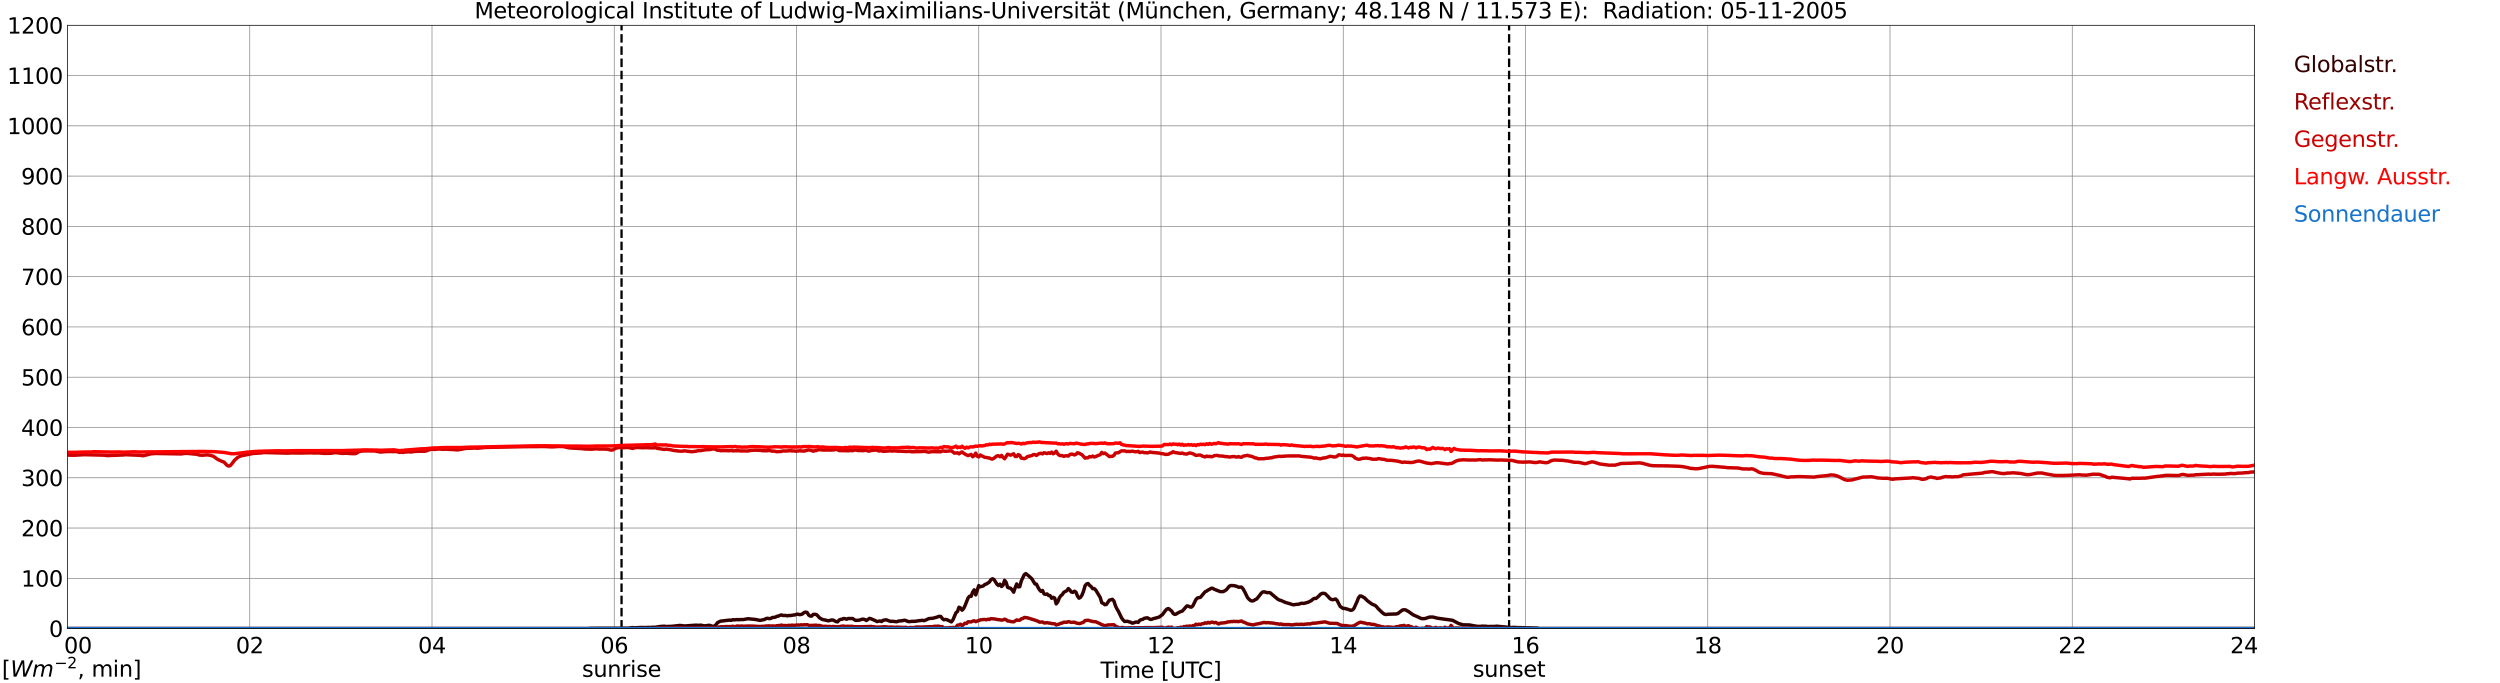 <?xml version="1.0" encoding="utf-8" standalone="no"?>
<!DOCTYPE svg PUBLIC "-//W3C//DTD SVG 1.1//EN"
  "http://www.w3.org/Graphics/SVG/1.1/DTD/svg11.dtd">
<svg xmlns:xlink="http://www.w3.org/1999/xlink" width="1085.4pt" height="296.64pt" viewBox="0 0 1085.4 296.64" xmlns="http://www.w3.org/2000/svg" version="1.1">
 <defs>
  <style type="text/css">*{stroke-linejoin: round; stroke-linecap: butt}</style>
 </defs>
 <g id="figure_1">
  <g id="patch_1">
   <path d="M 0 296.64 
L 1085.4 296.64 
L 1085.4 0 
L 0 0 
z
" style="fill: #ffffff"/>
  </g>
  <g id="axes_1">
   <g id="patch_2">
    <path d="M 29.306 272.909 
L 978.814 272.909 
L 978.814 10.976 
L 29.306 10.976 
z
" style="fill: #ffffff"/>
   </g>
   <g id="patch_3">
    <path d="M 978.814 272.909 
L 978.814 272.909 
L 978.814 10.976 
L 978.814 10.976 
z
" clip-path="url(#pcbf5162ccc)" style="fill: #d3d3d3; opacity: 0.25; stroke: #d3d3d3; stroke-linejoin: miter"/>
   </g>
   <g id="matplotlib.axis_1">
    <g id="xtick_1">
     <g id="line2d_1">
      <path d="M 29.306 272.909 
L 29.306 10.976 
" clip-path="url(#pcbf5162ccc)" style="fill: none; stroke: #808080; stroke-width: 0.3; stroke-linecap: square"/>
     </g>
     <g id="line2d_2"/>
     <g id="text_1">
      <!--    00 -->
      <g transform="translate(18.733 283.627) scale(0.095 -0.095)">
       <defs>
        <path id="DejaVuSans-20" transform="scale(0.016)"/>
        <path id="DejaVuSans-30" d="M 2034 4250 
Q 1547 4250 1301 3770 
Q 1056 3291 1056 2328 
Q 1056 1369 1301 889 
Q 1547 409 2034 409 
Q 2525 409 2770 889 
Q 3016 1369 3016 2328 
Q 3016 3291 2770 3770 
Q 2525 4250 2034 4250 
z
M 2034 4750 
Q 2819 4750 3233 4129 
Q 3647 3509 3647 2328 
Q 3647 1150 3233 529 
Q 2819 -91 2034 -91 
Q 1250 -91 836 529 
Q 422 1150 422 2328 
Q 422 3509 836 4129 
Q 1250 4750 2034 4750 
z
" transform="scale(0.016)"/>
       </defs>
       <use xlink:href="#DejaVuSans-20"/>
       <use xlink:href="#DejaVuSans-20" transform="translate(31.787 0)"/>
       <use xlink:href="#DejaVuSans-20" transform="translate(63.574 0)"/>
       <use xlink:href="#DejaVuSans-30" transform="translate(95.361 0)"/>
       <use xlink:href="#DejaVuSans-30" transform="translate(158.984 0)"/>
      </g>
     </g>
    </g>
    <g id="xtick_2">
     <g id="line2d_3">
      <path d="M 108.431 272.909 
L 108.431 10.976 
" clip-path="url(#pcbf5162ccc)" style="fill: none; stroke: #808080; stroke-width: 0.3; stroke-linecap: square"/>
     </g>
     <g id="line2d_4"/>
     <g id="text_2">
      <!-- 02 -->
      <g transform="translate(102.387 283.627) scale(0.095 -0.095)">
       <defs>
        <path id="DejaVuSans-32" d="M 1228 531 
L 3431 531 
L 3431 0 
L 469 0 
L 469 531 
Q 828 903 1448 1529 
Q 2069 2156 2228 2338 
Q 2531 2678 2651 2914 
Q 2772 3150 2772 3378 
Q 2772 3750 2511 3984 
Q 2250 4219 1831 4219 
Q 1534 4219 1204 4116 
Q 875 4013 500 3803 
L 500 4441 
Q 881 4594 1212 4672 
Q 1544 4750 1819 4750 
Q 2544 4750 2975 4387 
Q 3406 4025 3406 3419 
Q 3406 3131 3298 2873 
Q 3191 2616 2906 2266 
Q 2828 2175 2409 1742 
Q 1991 1309 1228 531 
z
" transform="scale(0.016)"/>
       </defs>
       <use xlink:href="#DejaVuSans-30"/>
       <use xlink:href="#DejaVuSans-32" transform="translate(63.623 0)"/>
      </g>
     </g>
    </g>
    <g id="xtick_3">
     <g id="line2d_5">
      <path d="M 187.557 272.909 
L 187.557 10.976 
" clip-path="url(#pcbf5162ccc)" style="fill: none; stroke: #808080; stroke-width: 0.3; stroke-linecap: square"/>
     </g>
     <g id="line2d_6"/>
     <g id="text_3">
      <!-- 04 -->
      <g transform="translate(181.513 283.627) scale(0.095 -0.095)">
       <defs>
        <path id="DejaVuSans-34" d="M 2419 4116 
L 825 1625 
L 2419 1625 
L 2419 4116 
z
M 2253 4666 
L 3047 4666 
L 3047 1625 
L 3713 1625 
L 3713 1100 
L 3047 1100 
L 3047 0 
L 2419 0 
L 2419 1100 
L 313 1100 
L 313 1709 
L 2253 4666 
z
" transform="scale(0.016)"/>
       </defs>
       <use xlink:href="#DejaVuSans-30"/>
       <use xlink:href="#DejaVuSans-34" transform="translate(63.623 0)"/>
      </g>
     </g>
    </g>
    <g id="xtick_4">
     <g id="line2d_7">
      <path d="M 266.683 272.909 
L 266.683 10.976 
" clip-path="url(#pcbf5162ccc)" style="fill: none; stroke: #808080; stroke-width: 0.3; stroke-linecap: square"/>
     </g>
     <g id="line2d_8"/>
     <g id="text_4">
      <!-- 06 -->
      <g transform="translate(260.638 283.627) scale(0.095 -0.095)">
       <defs>
        <path id="DejaVuSans-36" d="M 2113 2584 
Q 1688 2584 1439 2293 
Q 1191 2003 1191 1497 
Q 1191 994 1439 701 
Q 1688 409 2113 409 
Q 2538 409 2786 701 
Q 3034 994 3034 1497 
Q 3034 2003 2786 2293 
Q 2538 2584 2113 2584 
z
M 3366 4563 
L 3366 3988 
Q 3128 4100 2886 4159 
Q 2644 4219 2406 4219 
Q 1781 4219 1451 3797 
Q 1122 3375 1075 2522 
Q 1259 2794 1537 2939 
Q 1816 3084 2150 3084 
Q 2853 3084 3261 2657 
Q 3669 2231 3669 1497 
Q 3669 778 3244 343 
Q 2819 -91 2113 -91 
Q 1303 -91 875 529 
Q 447 1150 447 2328 
Q 447 3434 972 4092 
Q 1497 4750 2381 4750 
Q 2619 4750 2861 4703 
Q 3103 4656 3366 4563 
z
" transform="scale(0.016)"/>
       </defs>
       <use xlink:href="#DejaVuSans-30"/>
       <use xlink:href="#DejaVuSans-36" transform="translate(63.623 0)"/>
      </g>
     </g>
    </g>
    <g id="xtick_5">
     <g id="line2d_9">
      <path d="M 345.808 272.909 
L 345.808 10.976 
" clip-path="url(#pcbf5162ccc)" style="fill: none; stroke: #808080; stroke-width: 0.3; stroke-linecap: square"/>
     </g>
     <g id="line2d_10"/>
     <g id="text_5">
      <!-- 08 -->
      <g transform="translate(339.764 283.627) scale(0.095 -0.095)">
       <defs>
        <path id="DejaVuSans-38" d="M 2034 2216 
Q 1584 2216 1326 1975 
Q 1069 1734 1069 1313 
Q 1069 891 1326 650 
Q 1584 409 2034 409 
Q 2484 409 2743 651 
Q 3003 894 3003 1313 
Q 3003 1734 2745 1975 
Q 2488 2216 2034 2216 
z
M 1403 2484 
Q 997 2584 770 2862 
Q 544 3141 544 3541 
Q 544 4100 942 4425 
Q 1341 4750 2034 4750 
Q 2731 4750 3128 4425 
Q 3525 4100 3525 3541 
Q 3525 3141 3298 2862 
Q 3072 2584 2669 2484 
Q 3125 2378 3379 2068 
Q 3634 1759 3634 1313 
Q 3634 634 3220 271 
Q 2806 -91 2034 -91 
Q 1263 -91 848 271 
Q 434 634 434 1313 
Q 434 1759 690 2068 
Q 947 2378 1403 2484 
z
M 1172 3481 
Q 1172 3119 1398 2916 
Q 1625 2713 2034 2713 
Q 2441 2713 2670 2916 
Q 2900 3119 2900 3481 
Q 2900 3844 2670 4047 
Q 2441 4250 2034 4250 
Q 1625 4250 1398 4047 
Q 1172 3844 1172 3481 
z
" transform="scale(0.016)"/>
       </defs>
       <use xlink:href="#DejaVuSans-30"/>
       <use xlink:href="#DejaVuSans-38" transform="translate(63.623 0)"/>
      </g>
     </g>
    </g>
    <g id="xtick_6">
     <g id="line2d_11">
      <path d="M 424.934 272.909 
L 424.934 10.976 
" clip-path="url(#pcbf5162ccc)" style="fill: none; stroke: #808080; stroke-width: 0.3; stroke-linecap: square"/>
     </g>
     <g id="line2d_12"/>
     <g id="text_6">
      <!-- 10 -->
      <g transform="translate(418.89 283.627) scale(0.095 -0.095)">
       <defs>
        <path id="DejaVuSans-31" d="M 794 531 
L 1825 531 
L 1825 4091 
L 703 3866 
L 703 4441 
L 1819 4666 
L 2450 4666 
L 2450 531 
L 3481 531 
L 3481 0 
L 794 0 
L 794 531 
z
" transform="scale(0.016)"/>
       </defs>
       <use xlink:href="#DejaVuSans-31"/>
       <use xlink:href="#DejaVuSans-30" transform="translate(63.623 0)"/>
      </g>
     </g>
    </g>
    <g id="xtick_7">
     <g id="line2d_13">
      <path d="M 504.06 272.909 
L 504.06 10.976 
" clip-path="url(#pcbf5162ccc)" style="fill: none; stroke: #808080; stroke-width: 0.3; stroke-linecap: square"/>
     </g>
     <g id="line2d_14"/>
     <g id="text_7">
      <!-- 12 -->
      <g transform="translate(498.015 283.627) scale(0.095 -0.095)">
       <use xlink:href="#DejaVuSans-31"/>
       <use xlink:href="#DejaVuSans-32" transform="translate(63.623 0)"/>
      </g>
     </g>
    </g>
    <g id="xtick_8">
     <g id="line2d_15">
      <path d="M 583.185 272.909 
L 583.185 10.976 
" clip-path="url(#pcbf5162ccc)" style="fill: none; stroke: #808080; stroke-width: 0.3; stroke-linecap: square"/>
     </g>
     <g id="line2d_16"/>
     <g id="text_8">
      <!-- 14 -->
      <g transform="translate(577.141 283.627) scale(0.095 -0.095)">
       <use xlink:href="#DejaVuSans-31"/>
       <use xlink:href="#DejaVuSans-34" transform="translate(63.623 0)"/>
      </g>
     </g>
    </g>
    <g id="xtick_9">
     <g id="line2d_17">
      <path d="M 662.311 272.909 
L 662.311 10.976 
" clip-path="url(#pcbf5162ccc)" style="fill: none; stroke: #808080; stroke-width: 0.3; stroke-linecap: square"/>
     </g>
     <g id="line2d_18"/>
     <g id="text_9">
      <!-- 16 -->
      <g transform="translate(656.267 283.627) scale(0.095 -0.095)">
       <use xlink:href="#DejaVuSans-31"/>
       <use xlink:href="#DejaVuSans-36" transform="translate(63.623 0)"/>
      </g>
     </g>
    </g>
    <g id="xtick_10">
     <g id="line2d_19">
      <path d="M 741.437 272.909 
L 741.437 10.976 
" clip-path="url(#pcbf5162ccc)" style="fill: none; stroke: #808080; stroke-width: 0.3; stroke-linecap: square"/>
     </g>
     <g id="line2d_20"/>
     <g id="text_10">
      <!-- 18 -->
      <g transform="translate(735.392 283.627) scale(0.095 -0.095)">
       <use xlink:href="#DejaVuSans-31"/>
       <use xlink:href="#DejaVuSans-38" transform="translate(63.623 0)"/>
      </g>
     </g>
    </g>
    <g id="xtick_11">
     <g id="line2d_21">
      <path d="M 820.562 272.909 
L 820.562 10.976 
" clip-path="url(#pcbf5162ccc)" style="fill: none; stroke: #808080; stroke-width: 0.3; stroke-linecap: square"/>
     </g>
     <g id="line2d_22"/>
     <g id="text_11">
      <!-- 20 -->
      <g transform="translate(814.518 283.627) scale(0.095 -0.095)">
       <use xlink:href="#DejaVuSans-32"/>
       <use xlink:href="#DejaVuSans-30" transform="translate(63.623 0)"/>
      </g>
     </g>
    </g>
    <g id="xtick_12">
     <g id="line2d_23">
      <path d="M 899.688 272.909 
L 899.688 10.976 
" clip-path="url(#pcbf5162ccc)" style="fill: none; stroke: #808080; stroke-width: 0.3; stroke-linecap: square"/>
     </g>
     <g id="line2d_24"/>
     <g id="text_12">
      <!-- 22 -->
      <g transform="translate(893.644 283.627) scale(0.095 -0.095)">
       <use xlink:href="#DejaVuSans-32"/>
       <use xlink:href="#DejaVuSans-32" transform="translate(63.623 0)"/>
      </g>
     </g>
    </g>
    <g id="xtick_13">
     <g id="line2d_25">
      <path d="M 978.814 272.909 
L 978.814 10.976 
" clip-path="url(#pcbf5162ccc)" style="fill: none; stroke: #808080; stroke-width: 0.3; stroke-linecap: square"/>
     </g>
     <g id="line2d_26"/>
     <g id="text_13">
      <!-- 24    -->
      <g transform="translate(968.241 283.627) scale(0.095 -0.095)">
       <use xlink:href="#DejaVuSans-32"/>
       <use xlink:href="#DejaVuSans-34" transform="translate(63.623 0)"/>
       <use xlink:href="#DejaVuSans-20" transform="translate(127.246 0)"/>
       <use xlink:href="#DejaVuSans-20" transform="translate(159.033 0)"/>
       <use xlink:href="#DejaVuSans-20" transform="translate(190.82 0)"/>
      </g>
     </g>
    </g>
    <g id="text_14">
     <!-- Time [UTC] -->
     <g transform="translate(477.806 294.322) scale(0.095 -0.095)">
      <defs>
       <path id="DejaVuSans-54" d="M -19 4666 
L 3928 4666 
L 3928 4134 
L 2272 4134 
L 2272 0 
L 1638 0 
L 1638 4134 
L -19 4134 
L -19 4666 
z
" transform="scale(0.016)"/>
       <path id="DejaVuSans-69" d="M 603 3500 
L 1178 3500 
L 1178 0 
L 603 0 
L 603 3500 
z
M 603 4863 
L 1178 4863 
L 1178 4134 
L 603 4134 
L 603 4863 
z
" transform="scale(0.016)"/>
       <path id="DejaVuSans-6d" d="M 3328 2828 
Q 3544 3216 3844 3400 
Q 4144 3584 4550 3584 
Q 5097 3584 5394 3201 
Q 5691 2819 5691 2113 
L 5691 0 
L 5113 0 
L 5113 2094 
Q 5113 2597 4934 2840 
Q 4756 3084 4391 3084 
Q 3944 3084 3684 2787 
Q 3425 2491 3425 1978 
L 3425 0 
L 2847 0 
L 2847 2094 
Q 2847 2600 2669 2842 
Q 2491 3084 2119 3084 
Q 1678 3084 1418 2786 
Q 1159 2488 1159 1978 
L 1159 0 
L 581 0 
L 581 3500 
L 1159 3500 
L 1159 2956 
Q 1356 3278 1631 3431 
Q 1906 3584 2284 3584 
Q 2666 3584 2933 3390 
Q 3200 3197 3328 2828 
z
" transform="scale(0.016)"/>
       <path id="DejaVuSans-65" d="M 3597 1894 
L 3597 1613 
L 953 1613 
Q 991 1019 1311 708 
Q 1631 397 2203 397 
Q 2534 397 2845 478 
Q 3156 559 3463 722 
L 3463 178 
Q 3153 47 2828 -22 
Q 2503 -91 2169 -91 
Q 1331 -91 842 396 
Q 353 884 353 1716 
Q 353 2575 817 3079 
Q 1281 3584 2069 3584 
Q 2775 3584 3186 3129 
Q 3597 2675 3597 1894 
z
M 3022 2063 
Q 3016 2534 2758 2815 
Q 2500 3097 2075 3097 
Q 1594 3097 1305 2825 
Q 1016 2553 972 2059 
L 3022 2063 
z
" transform="scale(0.016)"/>
       <path id="DejaVuSans-5b" d="M 550 4863 
L 1875 4863 
L 1875 4416 
L 1125 4416 
L 1125 -397 
L 1875 -397 
L 1875 -844 
L 550 -844 
L 550 4863 
z
" transform="scale(0.016)"/>
       <path id="DejaVuSans-55" d="M 556 4666 
L 1191 4666 
L 1191 1831 
Q 1191 1081 1462 751 
Q 1734 422 2344 422 
Q 2950 422 3222 751 
Q 3494 1081 3494 1831 
L 3494 4666 
L 4128 4666 
L 4128 1753 
Q 4128 841 3676 375 
Q 3225 -91 2344 -91 
Q 1459 -91 1007 375 
Q 556 841 556 1753 
L 556 4666 
z
" transform="scale(0.016)"/>
       <path id="DejaVuSans-43" d="M 4122 4306 
L 4122 3641 
Q 3803 3938 3442 4084 
Q 3081 4231 2675 4231 
Q 1875 4231 1450 3742 
Q 1025 3253 1025 2328 
Q 1025 1406 1450 917 
Q 1875 428 2675 428 
Q 3081 428 3442 575 
Q 3803 722 4122 1019 
L 4122 359 
Q 3791 134 3420 21 
Q 3050 -91 2638 -91 
Q 1578 -91 968 557 
Q 359 1206 359 2328 
Q 359 3453 968 4101 
Q 1578 4750 2638 4750 
Q 3056 4750 3426 4639 
Q 3797 4528 4122 4306 
z
" transform="scale(0.016)"/>
       <path id="DejaVuSans-5d" d="M 1947 4863 
L 1947 -844 
L 622 -844 
L 622 -397 
L 1369 -397 
L 1369 4416 
L 622 4416 
L 622 4863 
L 1947 4863 
z
" transform="scale(0.016)"/>
      </defs>
      <use xlink:href="#DejaVuSans-54"/>
      <use xlink:href="#DejaVuSans-69" transform="translate(57.959 0)"/>
      <use xlink:href="#DejaVuSans-6d" transform="translate(85.742 0)"/>
      <use xlink:href="#DejaVuSans-65" transform="translate(183.154 0)"/>
      <use xlink:href="#DejaVuSans-20" transform="translate(244.678 0)"/>
      <use xlink:href="#DejaVuSans-5b" transform="translate(276.465 0)"/>
      <use xlink:href="#DejaVuSans-55" transform="translate(315.479 0)"/>
      <use xlink:href="#DejaVuSans-54" transform="translate(388.672 0)"/>
      <use xlink:href="#DejaVuSans-43" transform="translate(443.881 0)"/>
      <use xlink:href="#DejaVuSans-5d" transform="translate(513.705 0)"/>
     </g>
    </g>
   </g>
   <g id="matplotlib.axis_2">
    <g id="ytick_1">
     <g id="line2d_27">
      <path d="M 29.306 272.909 
L 978.814 272.909 
" clip-path="url(#pcbf5162ccc)" style="fill: none; stroke: #808080; stroke-width: 0.3; stroke-linecap: square"/>
     </g>
     <g id="line2d_28"/>
     <g id="text_15">
      <!-- 0 -->
      <g transform="translate(21.261 276.518) scale(0.095 -0.095)">
       <use xlink:href="#DejaVuSans-30"/>
      </g>
     </g>
    </g>
    <g id="ytick_2">
     <g id="line2d_29">
      <path d="M 29.306 251.081 
L 978.814 251.081 
" clip-path="url(#pcbf5162ccc)" style="fill: none; stroke: #808080; stroke-width: 0.3; stroke-linecap: square"/>
     </g>
     <g id="line2d_30"/>
     <g id="text_16">
      <!-- 100 -->
      <g transform="translate(9.173 254.69) scale(0.095 -0.095)">
       <use xlink:href="#DejaVuSans-31"/>
       <use xlink:href="#DejaVuSans-30" transform="translate(63.623 0)"/>
       <use xlink:href="#DejaVuSans-30" transform="translate(127.246 0)"/>
      </g>
     </g>
    </g>
    <g id="ytick_3">
     <g id="line2d_31">
      <path d="M 29.306 229.253 
L 978.814 229.253 
" clip-path="url(#pcbf5162ccc)" style="fill: none; stroke: #808080; stroke-width: 0.3; stroke-linecap: square"/>
     </g>
     <g id="line2d_32"/>
     <g id="text_17">
      <!-- 200 -->
      <g transform="translate(9.173 232.863) scale(0.095 -0.095)">
       <use xlink:href="#DejaVuSans-32"/>
       <use xlink:href="#DejaVuSans-30" transform="translate(63.623 0)"/>
       <use xlink:href="#DejaVuSans-30" transform="translate(127.246 0)"/>
      </g>
     </g>
    </g>
    <g id="ytick_4">
     <g id="line2d_33">
      <path d="M 29.306 207.426 
L 978.814 207.426 
" clip-path="url(#pcbf5162ccc)" style="fill: none; stroke: #808080; stroke-width: 0.3; stroke-linecap: square"/>
     </g>
     <g id="line2d_34"/>
     <g id="text_18">
      <!-- 300 -->
      <g transform="translate(9.173 211.035) scale(0.095 -0.095)">
       <defs>
        <path id="DejaVuSans-33" d="M 2597 2516 
Q 3050 2419 3304 2112 
Q 3559 1806 3559 1356 
Q 3559 666 3084 287 
Q 2609 -91 1734 -91 
Q 1441 -91 1130 -33 
Q 819 25 488 141 
L 488 750 
Q 750 597 1062 519 
Q 1375 441 1716 441 
Q 2309 441 2620 675 
Q 2931 909 2931 1356 
Q 2931 1769 2642 2001 
Q 2353 2234 1838 2234 
L 1294 2234 
L 1294 2753 
L 1863 2753 
Q 2328 2753 2575 2939 
Q 2822 3125 2822 3475 
Q 2822 3834 2567 4026 
Q 2313 4219 1838 4219 
Q 1578 4219 1281 4162 
Q 984 4106 628 3988 
L 628 4550 
Q 988 4650 1302 4700 
Q 1616 4750 1894 4750 
Q 2613 4750 3031 4423 
Q 3450 4097 3450 3541 
Q 3450 3153 3228 2886 
Q 3006 2619 2597 2516 
z
" transform="scale(0.016)"/>
       </defs>
       <use xlink:href="#DejaVuSans-33"/>
       <use xlink:href="#DejaVuSans-30" transform="translate(63.623 0)"/>
       <use xlink:href="#DejaVuSans-30" transform="translate(127.246 0)"/>
      </g>
     </g>
    </g>
    <g id="ytick_5">
     <g id="line2d_35">
      <path d="M 29.306 185.598 
L 978.814 185.598 
" clip-path="url(#pcbf5162ccc)" style="fill: none; stroke: #808080; stroke-width: 0.3; stroke-linecap: square"/>
     </g>
     <g id="line2d_36"/>
     <g id="text_19">
      <!-- 400 -->
      <g transform="translate(9.173 189.207) scale(0.095 -0.095)">
       <use xlink:href="#DejaVuSans-34"/>
       <use xlink:href="#DejaVuSans-30" transform="translate(63.623 0)"/>
       <use xlink:href="#DejaVuSans-30" transform="translate(127.246 0)"/>
      </g>
     </g>
    </g>
    <g id="ytick_6">
     <g id="line2d_37">
      <path d="M 29.306 163.77 
L 978.814 163.77 
" clip-path="url(#pcbf5162ccc)" style="fill: none; stroke: #808080; stroke-width: 0.3; stroke-linecap: square"/>
     </g>
     <g id="line2d_38"/>
     <g id="text_20">
      <!-- 500 -->
      <g transform="translate(9.173 167.379) scale(0.095 -0.095)">
       <defs>
        <path id="DejaVuSans-35" d="M 691 4666 
L 3169 4666 
L 3169 4134 
L 1269 4134 
L 1269 2991 
Q 1406 3038 1543 3061 
Q 1681 3084 1819 3084 
Q 2600 3084 3056 2656 
Q 3513 2228 3513 1497 
Q 3513 744 3044 326 
Q 2575 -91 1722 -91 
Q 1428 -91 1123 -41 
Q 819 9 494 109 
L 494 744 
Q 775 591 1075 516 
Q 1375 441 1709 441 
Q 2250 441 2565 725 
Q 2881 1009 2881 1497 
Q 2881 1984 2565 2268 
Q 2250 2553 1709 2553 
Q 1456 2553 1204 2497 
Q 953 2441 691 2322 
L 691 4666 
z
" transform="scale(0.016)"/>
       </defs>
       <use xlink:href="#DejaVuSans-35"/>
       <use xlink:href="#DejaVuSans-30" transform="translate(63.623 0)"/>
       <use xlink:href="#DejaVuSans-30" transform="translate(127.246 0)"/>
      </g>
     </g>
    </g>
    <g id="ytick_7">
     <g id="line2d_39">
      <path d="M 29.306 141.942 
L 978.814 141.942 
" clip-path="url(#pcbf5162ccc)" style="fill: none; stroke: #808080; stroke-width: 0.3; stroke-linecap: square"/>
     </g>
     <g id="line2d_40"/>
     <g id="text_21">
      <!-- 600 -->
      <g transform="translate(9.173 145.551) scale(0.095 -0.095)">
       <use xlink:href="#DejaVuSans-36"/>
       <use xlink:href="#DejaVuSans-30" transform="translate(63.623 0)"/>
       <use xlink:href="#DejaVuSans-30" transform="translate(127.246 0)"/>
      </g>
     </g>
    </g>
    <g id="ytick_8">
     <g id="line2d_41">
      <path d="M 29.306 120.114 
L 978.814 120.114 
" clip-path="url(#pcbf5162ccc)" style="fill: none; stroke: #808080; stroke-width: 0.3; stroke-linecap: square"/>
     </g>
     <g id="line2d_42"/>
     <g id="text_22">
      <!-- 700 -->
      <g transform="translate(9.173 123.724) scale(0.095 -0.095)">
       <defs>
        <path id="DejaVuSans-37" d="M 525 4666 
L 3525 4666 
L 3525 4397 
L 1831 0 
L 1172 0 
L 2766 4134 
L 525 4134 
L 525 4666 
z
" transform="scale(0.016)"/>
       </defs>
       <use xlink:href="#DejaVuSans-37"/>
       <use xlink:href="#DejaVuSans-30" transform="translate(63.623 0)"/>
       <use xlink:href="#DejaVuSans-30" transform="translate(127.246 0)"/>
      </g>
     </g>
    </g>
    <g id="ytick_9">
     <g id="line2d_43">
      <path d="M 29.306 98.287 
L 978.814 98.287 
" clip-path="url(#pcbf5162ccc)" style="fill: none; stroke: #808080; stroke-width: 0.3; stroke-linecap: square"/>
     </g>
     <g id="line2d_44"/>
     <g id="text_23">
      <!-- 800 -->
      <g transform="translate(9.173 101.896) scale(0.095 -0.095)">
       <use xlink:href="#DejaVuSans-38"/>
       <use xlink:href="#DejaVuSans-30" transform="translate(63.623 0)"/>
       <use xlink:href="#DejaVuSans-30" transform="translate(127.246 0)"/>
      </g>
     </g>
    </g>
    <g id="ytick_10">
     <g id="line2d_45">
      <path d="M 29.306 76.459 
L 978.814 76.459 
" clip-path="url(#pcbf5162ccc)" style="fill: none; stroke: #808080; stroke-width: 0.3; stroke-linecap: square"/>
     </g>
     <g id="line2d_46"/>
     <g id="text_24">
      <!-- 900 -->
      <g transform="translate(9.173 80.068) scale(0.095 -0.095)">
       <defs>
        <path id="DejaVuSans-39" d="M 703 97 
L 703 672 
Q 941 559 1184 500 
Q 1428 441 1663 441 
Q 2288 441 2617 861 
Q 2947 1281 2994 2138 
Q 2813 1869 2534 1725 
Q 2256 1581 1919 1581 
Q 1219 1581 811 2004 
Q 403 2428 403 3163 
Q 403 3881 828 4315 
Q 1253 4750 1959 4750 
Q 2769 4750 3195 4129 
Q 3622 3509 3622 2328 
Q 3622 1225 3098 567 
Q 2575 -91 1691 -91 
Q 1453 -91 1209 -44 
Q 966 3 703 97 
z
M 1959 2075 
Q 2384 2075 2632 2365 
Q 2881 2656 2881 3163 
Q 2881 3666 2632 3958 
Q 2384 4250 1959 4250 
Q 1534 4250 1286 3958 
Q 1038 3666 1038 3163 
Q 1038 2656 1286 2365 
Q 1534 2075 1959 2075 
z
" transform="scale(0.016)"/>
       </defs>
       <use xlink:href="#DejaVuSans-39"/>
       <use xlink:href="#DejaVuSans-30" transform="translate(63.623 0)"/>
       <use xlink:href="#DejaVuSans-30" transform="translate(127.246 0)"/>
      </g>
     </g>
    </g>
    <g id="ytick_11">
     <g id="line2d_47">
      <path d="M 29.306 54.631 
L 978.814 54.631 
" clip-path="url(#pcbf5162ccc)" style="fill: none; stroke: #808080; stroke-width: 0.3; stroke-linecap: square"/>
     </g>
     <g id="line2d_48"/>
     <g id="text_25">
      <!-- 1000 -->
      <g transform="translate(3.128 58.24) scale(0.095 -0.095)">
       <use xlink:href="#DejaVuSans-31"/>
       <use xlink:href="#DejaVuSans-30" transform="translate(63.623 0)"/>
       <use xlink:href="#DejaVuSans-30" transform="translate(127.246 0)"/>
       <use xlink:href="#DejaVuSans-30" transform="translate(190.869 0)"/>
      </g>
     </g>
    </g>
    <g id="ytick_12">
     <g id="line2d_49">
      <path d="M 29.306 32.803 
L 978.814 32.803 
" clip-path="url(#pcbf5162ccc)" style="fill: none; stroke: #808080; stroke-width: 0.3; stroke-linecap: square"/>
     </g>
     <g id="line2d_50"/>
     <g id="text_26">
      <!-- 1100 -->
      <g transform="translate(3.128 36.413) scale(0.095 -0.095)">
       <use xlink:href="#DejaVuSans-31"/>
       <use xlink:href="#DejaVuSans-31" transform="translate(63.623 0)"/>
       <use xlink:href="#DejaVuSans-30" transform="translate(127.246 0)"/>
       <use xlink:href="#DejaVuSans-30" transform="translate(190.869 0)"/>
      </g>
     </g>
    </g>
    <g id="ytick_13">
     <g id="line2d_51">
      <path d="M 29.306 10.976 
L 978.814 10.976 
" clip-path="url(#pcbf5162ccc)" style="fill: none; stroke: #808080; stroke-width: 0.3; stroke-linecap: square"/>
     </g>
     <g id="line2d_52"/>
     <g id="text_27">
      <!-- 1200 -->
      <g transform="translate(3.128 14.585) scale(0.095 -0.095)">
       <use xlink:href="#DejaVuSans-31"/>
       <use xlink:href="#DejaVuSans-32" transform="translate(63.623 0)"/>
       <use xlink:href="#DejaVuSans-30" transform="translate(127.246 0)"/>
       <use xlink:href="#DejaVuSans-30" transform="translate(190.869 0)"/>
      </g>
     </g>
    </g>
   </g>
   <g id="line2d_53">
    <path d="M 269.848 272.909 
L 269.848 10.976 
" clip-path="url(#pcbf5162ccc)" style="fill: none; stroke-dasharray: 3.7,1.6; stroke-dashoffset: 0; stroke: #000000"/>
   </g>
   <g id="line2d_54">
    <path d="M 655.19 272.909 
L 655.19 10.976 
" clip-path="url(#pcbf5162ccc)" style="fill: none; stroke-dasharray: 3.7,1.6; stroke-dashoffset: 0; stroke: #000000"/>
   </g>
   <g id="line2d_55">
    <path d="M 29.306 272.909 
L 255.473 272.909 
L 256.133 272.787 
L 272.617 272.743 
L 274.595 272.468 
L 275.255 272.56 
L 278.552 272.422 
L 280.53 272.468 
L 281.189 272.376 
L 282.508 272.422 
L 283.167 272.33 
L 284.486 272.33 
L 286.464 272.009 
L 288.442 271.872 
L 289.102 272.009 
L 291.739 271.918 
L 295.036 271.551 
L 296.355 271.643 
L 297.014 271.78 
L 302.289 271.416 
L 302.949 271.505 
L 304.267 271.416 
L 305.586 271.689 
L 306.246 271.689 
L 307.564 271.505 
L 308.224 271.505 
L 308.883 271.78 
L 309.543 271.918 
L 310.202 271.826 
L 310.861 271.232 
L 311.521 270.316 
L 312.839 269.676 
L 316.796 269.218 
L 317.455 269.355 
L 318.114 269.034 
L 318.774 269.126 
L 320.093 268.989 
L 320.752 269.08 
L 321.411 268.989 
L 322.73 268.989 
L 324.708 268.624 
L 328.005 268.943 
L 329.983 269.355 
L 331.961 268.943 
L 332.621 268.532 
L 333.28 268.441 
L 333.94 268.578 
L 334.599 268.532 
L 335.258 268.12 
L 336.577 267.982 
L 337.236 267.618 
L 337.896 267.48 
L 339.215 266.976 
L 339.874 267.205 
L 341.193 267.205 
L 341.852 267.389 
L 342.512 267.205 
L 343.171 267.251 
L 344.49 267.022 
L 345.149 266.976 
L 345.808 266.701 
L 346.468 266.655 
L 347.127 266.839 
L 347.787 266.793 
L 348.446 266.518 
L 349.105 265.924 
L 349.765 265.741 
L 350.424 265.924 
L 351.083 267.022 
L 351.743 267.48 
L 352.402 267.48 
L 353.062 266.747 
L 353.721 266.701 
L 354.38 266.793 
L 355.04 267.343 
L 355.699 268.166 
L 357.018 268.943 
L 358.337 269.218 
L 359.655 269.539 
L 360.974 269.172 
L 361.634 269.172 
L 362.952 269.859 
L 363.612 269.997 
L 364.271 269.264 
L 364.93 268.899 
L 365.59 268.853 
L 366.249 268.532 
L 366.909 268.624 
L 367.568 268.853 
L 368.227 268.532 
L 369.546 268.532 
L 370.206 268.532 
L 370.865 269.034 
L 371.524 269.355 
L 372.843 269.264 
L 373.502 269.126 
L 374.162 268.853 
L 374.821 268.807 
L 375.481 268.989 
L 376.14 269.401 
L 377.459 268.486 
L 378.118 268.624 
L 380.096 269.493 
L 380.756 269.859 
L 382.074 269.584 
L 382.734 269.859 
L 383.393 269.309 
L 384.712 269.08 
L 386.69 269.814 
L 387.349 269.722 
L 389.328 269.951 
L 389.987 269.676 
L 391.965 269.447 
L 392.624 269.264 
L 393.284 269.401 
L 393.943 269.722 
L 394.603 269.905 
L 395.921 269.768 
L 397.24 269.768 
L 398.559 269.539 
L 400.537 269.309 
L 401.196 269.493 
L 402.515 268.943 
L 403.175 268.578 
L 405.153 268.395 
L 406.471 268.028 
L 407.79 267.572 
L 408.45 267.661 
L 409.109 268.532 
L 409.768 269.08 
L 410.428 268.943 
L 411.087 269.034 
L 412.406 269.676 
L 413.065 269.997 
L 413.725 269.126 
L 415.043 266.016 
L 415.703 265.511 
L 416.362 263.636 
L 417.022 263.955 
L 417.681 264.918 
L 418.34 264.276 
L 419 262.903 
L 420.318 259.563 
L 420.978 258.83 
L 421.637 258.922 
L 422.297 257.047 
L 422.956 256.086 
L 423.615 258.282 
L 424.934 254.255 
L 425.593 254.759 
L 426.912 254.392 
L 427.572 253.751 
L 428.231 253.567 
L 429.55 252.698 
L 430.209 251.692 
L 430.869 251.28 
L 431.528 251.555 
L 432.847 253.659 
L 433.506 254.209 
L 434.165 253.613 
L 434.825 254.622 
L 435.484 254.071 
L 436.144 251.967 
L 436.803 252.79 
L 437.462 254.986 
L 438.122 255.261 
L 438.781 255.399 
L 439.44 256.13 
L 440.1 257.092 
L 440.759 255.124 
L 441.419 253.524 
L 442.078 254.805 
L 442.737 254.713 
L 443.397 252.242 
L 444.716 249.451 
L 445.375 249.038 
L 446.694 250.09 
L 448.012 251.326 
L 449.331 253.524 
L 449.991 253.613 
L 450.65 254.986 
L 451.309 256.086 
L 451.969 256.772 
L 452.628 256.359 
L 453.287 257.869 
L 453.947 258.053 
L 454.606 257.869 
L 455.266 258.557 
L 455.925 258.603 
L 456.584 259.747 
L 457.244 259.334 
L 457.903 259.655 
L 458.563 262.172 
L 459.222 261.347 
L 459.881 259.655 
L 460.541 258.692 
L 461.2 258.145 
L 461.859 257.138 
L 463.178 256.451 
L 463.838 255.536 
L 464.497 256.176 
L 465.156 257.047 
L 465.816 257.184 
L 466.475 256.68 
L 467.134 257.092 
L 467.794 258.784 
L 468.453 259.701 
L 469.113 259.334 
L 469.772 258.328 
L 470.431 256.634 
L 471.091 254.301 
L 471.75 253.524 
L 472.409 253.34 
L 473.069 254.163 
L 473.728 254.667 
L 474.388 255.582 
L 475.047 255.536 
L 475.706 256.13 
L 477.685 259.426 
L 478.344 261.668 
L 479.003 261.988 
L 479.663 262.536 
L 480.322 262.447 
L 481.641 260.57 
L 482.96 260.203 
L 483.619 260.936 
L 484.278 262.995 
L 484.938 264.368 
L 485.597 265.466 
L 486.916 268.211 
L 487.575 269.126 
L 488.235 269.814 
L 489.553 269.722 
L 490.213 269.997 
L 490.872 270.134 
L 491.532 270.545 
L 492.191 270.453 
L 492.85 270.134 
L 493.51 270.043 
L 494.169 270.224 
L 494.828 269.309 
L 495.488 269.034 
L 496.147 268.899 
L 496.807 268.441 
L 498.125 268.211 
L 499.444 268.943 
L 500.103 268.853 
L 500.763 268.578 
L 502.741 268.074 
L 503.4 267.799 
L 504.719 266.793 
L 506.038 265.009 
L 506.697 264.368 
L 507.357 264.23 
L 508.675 265.282 
L 509.335 266.336 
L 509.994 266.747 
L 510.654 266.609 
L 511.313 266.153 
L 512.632 265.511 
L 513.291 265.328 
L 515.269 263.086 
L 515.929 263.132 
L 516.588 263.499 
L 517.247 263.591 
L 517.907 262.995 
L 519.226 260.295 
L 519.885 259.609 
L 521.204 259.334 
L 522.522 257.732 
L 523.182 256.955 
L 523.841 256.634 
L 524.501 256.176 
L 525.16 255.857 
L 525.819 255.399 
L 526.479 255.399 
L 527.138 255.811 
L 529.776 256.863 
L 531.094 256.863 
L 532.413 256.086 
L 533.732 254.484 
L 534.391 254.209 
L 535.71 254.255 
L 537.029 254.576 
L 537.688 254.94 
L 539.007 254.894 
L 539.666 255.628 
L 540.326 256.772 
L 541.644 259.472 
L 542.304 260.203 
L 542.963 260.753 
L 543.623 260.936 
L 544.282 260.799 
L 544.941 260.34 
L 545.601 260.065 
L 546.919 258.42 
L 547.579 257.549 
L 548.238 257.001 
L 548.898 256.955 
L 550.216 257.322 
L 550.876 257.23 
L 551.535 257.411 
L 552.854 258.557 
L 554.832 260.203 
L 555.491 260.524 
L 556.151 260.707 
L 558.129 261.576 
L 559.448 261.943 
L 561.426 262.582 
L 564.063 262.263 
L 564.723 261.988 
L 565.382 261.897 
L 566.042 261.988 
L 568.02 261.438 
L 569.338 260.753 
L 569.998 260.157 
L 570.657 259.792 
L 571.317 259.838 
L 572.635 258.738 
L 573.295 258.007 
L 573.954 257.64 
L 574.613 257.594 
L 575.273 257.686 
L 576.592 258.967 
L 577.251 259.747 
L 577.91 260.203 
L 578.57 260.386 
L 579.889 260.065 
L 580.548 260.753 
L 581.867 263.315 
L 583.185 264.184 
L 583.845 264.138 
L 585.823 264.734 
L 586.482 265.009 
L 587.142 264.826 
L 587.801 264.184 
L 589.12 261.301 
L 589.779 259.609 
L 590.439 258.738 
L 591.098 258.83 
L 592.417 259.563 
L 593.736 260.89 
L 595.714 262.309 
L 597.032 262.857 
L 597.692 263.453 
L 598.351 264.276 
L 600.329 266.153 
L 600.989 266.609 
L 601.648 266.793 
L 602.967 266.655 
L 606.264 266.563 
L 606.923 266.336 
L 608.901 264.826 
L 609.561 264.734 
L 610.22 264.78 
L 611.539 265.511 
L 613.517 266.93 
L 615.495 267.799 
L 616.814 268.441 
L 617.473 268.624 
L 618.792 268.532 
L 620.111 268.074 
L 620.77 267.891 
L 622.089 267.891 
L 624.067 268.395 
L 630.661 269.309 
L 633.298 270.728 
L 635.276 271.278 
L 637.914 271.324 
L 641.211 271.918 
L 642.53 271.964 
L 643.848 271.826 
L 644.508 271.918 
L 645.167 271.872 
L 645.827 272.009 
L 649.123 271.964 
L 649.783 271.872 
L 653.739 272.239 
L 655.717 272.422 
L 656.377 272.468 
L 657.036 272.376 
L 659.674 272.514 
L 660.333 272.468 
L 660.992 272.56 
L 661.652 272.514 
L 662.97 272.605 
L 664.289 272.605 
L 667.586 272.697 
L 668.246 272.909 
L 978.154 272.909 
L 978.154 272.909 
" clip-path="url(#pcbf5162ccc)" style="fill: none; stroke: #330000; stroke-width: 1.5; stroke-linecap: square"/>
   </g>
   <g id="line2d_56">
    <path d="M 29.306 272.909 
L 284.486 272.909 
L 285.145 272.684 
L 285.805 272.59 
L 286.464 272.636 
L 287.124 272.544 
L 289.102 272.684 
L 289.761 272.544 
L 291.08 272.59 
L 294.377 272.45 
L 297.674 272.59 
L 310.861 272.498 
L 312.18 272.219 
L 313.499 272.079 
L 314.158 272.171 
L 314.818 272.031 
L 317.455 272.031 
L 318.114 271.892 
L 318.774 272.031 
L 319.433 272.031 
L 320.093 271.752 
L 320.752 271.892 
L 322.071 271.8 
L 322.73 271.892 
L 325.368 271.8 
L 328.005 271.892 
L 329.324 271.985 
L 330.643 271.985 
L 331.302 271.892 
L 331.961 271.94 
L 332.621 271.752 
L 333.28 271.8 
L 333.94 271.706 
L 334.599 271.846 
L 335.258 271.752 
L 336.577 271.846 
L 337.236 271.66 
L 338.555 271.566 
L 339.215 271.381 
L 339.874 271.566 
L 341.852 271.612 
L 342.512 271.473 
L 343.171 271.566 
L 343.83 271.381 
L 344.49 271.521 
L 346.468 271.333 
L 347.127 271.427 
L 347.787 271.241 
L 348.446 271.381 
L 349.105 271.241 
L 349.765 271.287 
L 350.424 271.195 
L 351.083 271.473 
L 351.743 271.566 
L 354.38 271.427 
L 355.04 271.612 
L 355.699 271.521 
L 357.018 271.892 
L 357.677 271.985 
L 358.337 271.892 
L 358.996 272.031 
L 360.315 271.985 
L 360.974 272.125 
L 361.634 271.985 
L 362.952 272.125 
L 364.271 272.125 
L 364.93 271.94 
L 366.249 271.8 
L 366.909 271.985 
L 368.227 271.892 
L 368.887 271.985 
L 369.546 271.892 
L 370.865 272.079 
L 372.843 272.125 
L 377.459 272.031 
L 378.118 271.94 
L 378.777 272.171 
L 379.437 272.079 
L 380.096 272.265 
L 381.415 272.265 
L 383.393 272.171 
L 384.053 272.079 
L 386.031 272.311 
L 386.69 272.219 
L 388.009 272.311 
L 388.668 272.359 
L 389.328 272.265 
L 391.965 272.405 
L 393.284 272.359 
L 393.943 272.544 
L 394.603 272.59 
L 395.262 272.405 
L 396.581 272.498 
L 397.899 272.219 
L 399.878 272.265 
L 401.856 272.171 
L 403.834 272.079 
L 404.493 272.125 
L 405.812 271.892 
L 406.471 271.94 
L 407.131 271.846 
L 407.79 271.892 
L 408.45 272.171 
L 409.109 272.064 
L 409.768 272.73 
L 411.087 272.544 
L 411.746 272.684 
L 412.406 272.45 
L 413.065 272.516 
L 413.725 272.422 
L 414.384 272.45 
L 415.043 272.359 
L 415.703 271.427 
L 416.362 271.381 
L 417.022 271.008 
L 417.681 271.706 
L 419 270.543 
L 419.659 270.682 
L 420.318 269.938 
L 421.637 270.03 
L 422.297 269.659 
L 422.956 269.519 
L 423.615 269.892 
L 425.593 269.146 
L 426.912 268.96 
L 427.572 268.96 
L 428.231 269.1 
L 428.89 268.82 
L 429.55 268.96 
L 430.209 268.587 
L 432.187 268.775 
L 432.847 268.96 
L 434.165 269.1 
L 434.825 269.24 
L 435.484 269.146 
L 436.144 268.82 
L 436.803 269.054 
L 437.462 269.613 
L 438.122 269.613 
L 438.781 269.844 
L 440.1 269.984 
L 441.419 269.146 
L 442.078 269.333 
L 442.737 269.285 
L 443.397 268.681 
L 444.056 268.541 
L 444.716 268.076 
L 446.034 268.216 
L 449.331 269.24 
L 450.65 269.704 
L 451.309 270.124 
L 452.628 270.03 
L 453.287 270.449 
L 453.947 270.449 
L 454.606 270.309 
L 455.266 270.497 
L 455.925 270.543 
L 456.584 270.728 
L 457.903 270.822 
L 458.563 271.333 
L 459.881 270.916 
L 460.541 270.589 
L 461.2 270.497 
L 461.859 270.124 
L 463.178 270.169 
L 463.838 269.892 
L 465.156 270.217 
L 466.475 270.124 
L 467.134 270.449 
L 468.453 270.728 
L 469.113 270.637 
L 470.431 270.124 
L 471.091 269.425 
L 472.409 269.285 
L 474.388 269.844 
L 475.706 269.938 
L 477.685 270.822 
L 478.344 271.241 
L 479.003 271.381 
L 479.663 271.706 
L 480.981 271.333 
L 483.619 271.241 
L 484.278 271.8 
L 484.938 272.171 
L 485.597 272.359 
L 486.256 272.824 
L 486.916 272.394 
L 488.235 272.586 
L 496.147 272.536 
L 498.125 272.474 
L 500.763 272.503 
L 504.719 272.339 
L 505.379 272.776 
L 507.357 272.265 
L 508.016 272.45 
L 508.675 272.265 
L 509.335 272.776 
L 510.654 272.824 
L 511.313 272.498 
L 511.972 272.73 
L 512.632 272.265 
L 513.291 272.59 
L 513.95 272.031 
L 514.61 272.079 
L 515.269 271.846 
L 515.929 271.985 
L 516.588 271.752 
L 517.247 272.031 
L 517.907 271.612 
L 518.566 271.612 
L 519.226 271.008 
L 519.885 271.241 
L 520.544 270.962 
L 521.204 271.147 
L 521.863 270.822 
L 522.522 270.776 
L 523.182 270.403 
L 523.841 270.589 
L 524.501 270.217 
L 525.16 270.497 
L 525.819 270.124 
L 526.479 270.124 
L 527.138 270.403 
L 527.797 270.217 
L 529.116 270.916 
L 529.776 270.543 
L 531.094 270.449 
L 532.413 270.263 
L 533.073 269.984 
L 533.732 269.984 
L 534.391 269.844 
L 535.051 269.892 
L 535.71 269.753 
L 536.369 269.844 
L 537.029 269.798 
L 537.688 269.892 
L 539.007 269.613 
L 539.666 270.03 
L 540.326 270.217 
L 541.644 270.868 
L 543.623 271.241 
L 544.282 271.287 
L 544.941 271.056 
L 546.919 270.682 
L 548.898 270.217 
L 549.557 270.403 
L 550.216 270.309 
L 552.854 270.543 
L 554.173 270.822 
L 554.832 270.822 
L 555.491 271.056 
L 556.151 270.868 
L 556.81 271.147 
L 560.107 271.195 
L 560.766 271.333 
L 562.085 271.147 
L 562.745 271.056 
L 564.063 271.101 
L 564.723 271.008 
L 566.042 271.101 
L 566.701 270.962 
L 567.36 270.962 
L 568.02 270.822 
L 568.679 270.916 
L 569.998 270.543 
L 570.657 270.589 
L 575.273 269.984 
L 577.251 270.589 
L 580.548 270.682 
L 581.867 271.333 
L 583.185 271.612 
L 584.504 271.612 
L 585.164 271.8 
L 585.823 271.8 
L 586.482 271.94 
L 587.801 271.706 
L 589.779 270.497 
L 590.439 270.169 
L 591.098 270.169 
L 591.757 270.403 
L 592.417 270.449 
L 593.736 270.868 
L 594.395 270.776 
L 595.714 271.101 
L 596.373 271.056 
L 598.351 271.706 
L 599.011 271.8 
L 599.67 272.125 
L 600.329 272.125 
L 601.648 272.405 
L 602.307 272.171 
L 603.626 272.265 
L 604.286 272.311 
L 604.945 272.498 
L 606.264 272.079 
L 606.923 272.125 
L 607.582 271.846 
L 608.242 271.706 
L 608.901 271.706 
L 609.561 271.521 
L 610.22 271.94 
L 611.539 271.66 
L 612.198 272.079 
L 612.858 272.125 
L 613.517 272.59 
L 614.176 272.59 
L 614.836 272.311 
L 615.495 272.73 
L 616.814 272.87 
L 617.473 272.73 
L 618.133 272.824 
L 618.792 272.653 
L 619.451 272.031 
L 620.111 272.311 
L 620.77 272.171 
L 622.089 272.87 
L 622.748 272.575 
L 623.408 272.405 
L 624.067 272.684 
L 624.726 272.73 
L 625.386 272.533 
L 626.045 272.776 
L 626.705 272.684 
L 627.364 272.311 
L 628.023 272.73 
L 628.683 272.636 
L 629.342 272.684 
L 630.001 271.521 
L 630.661 272.359 
L 631.32 272.87 
L 631.98 272.621 
L 635.276 272.712 
L 639.233 272.758 
L 646.486 272.804 
L 653.739 272.83 
L 655.058 272.909 
L 978.154 272.909 
L 978.154 272.909 
" clip-path="url(#pcbf5162ccc)" style="fill: none; stroke: #990000; stroke-width: 1.5; stroke-linecap: square"/>
   </g>
   <g id="line2d_57">
    <path d="M 29.306 197.577 
L 31.943 197.66 
L 35.24 197.487 
L 36.559 197.409 
L 45.131 197.62 
L 46.45 197.804 
L 48.428 197.732 
L 53.703 197.527 
L 54.362 197.415 
L 60.956 197.688 
L 61.615 197.832 
L 62.275 197.854 
L 64.253 197.356 
L 65.572 197.033 
L 67.55 196.881 
L 78.759 197.081 
L 80.078 196.861 
L 81.397 196.85 
L 85.353 197.228 
L 86.672 197.583 
L 87.991 197.649 
L 89.969 197.472 
L 91.288 197.697 
L 92.606 198.064 
L 94.584 199.493 
L 96.563 200.399 
L 97.222 200.587 
L 98.541 202.001 
L 99.2 202.346 
L 99.86 202.226 
L 100.519 201.573 
L 101.838 199.805 
L 103.156 198.638 
L 104.475 197.952 
L 109.75 196.9 
L 113.707 196.616 
L 114.366 196.464 
L 124.916 196.745 
L 126.894 196.645 
L 130.191 196.699 
L 135.466 196.592 
L 136.125 196.684 
L 138.104 196.632 
L 140.741 196.841 
L 143.379 196.804 
L 144.038 196.763 
L 145.357 196.481 
L 146.676 196.621 
L 148.654 196.861 
L 149.972 196.754 
L 152.61 196.942 
L 153.929 196.974 
L 154.588 196.867 
L 155.907 196.051 
L 157.226 195.813 
L 159.863 195.756 
L 161.182 195.783 
L 162.501 195.765 
L 165.138 196.25 
L 167.776 196.069 
L 169.094 196.042 
L 172.391 196.084 
L 173.051 196.313 
L 173.71 196.411 
L 174.37 196.254 
L 175.029 196.448 
L 175.688 196.25 
L 177.666 196.145 
L 178.326 196.252 
L 180.304 195.957 
L 181.623 195.922 
L 182.941 195.907 
L 184.26 195.94 
L 184.92 195.82 
L 186.238 195.307 
L 186.898 195.119 
L 187.557 195.056 
L 188.876 195.119 
L 190.195 194.96 
L 190.854 194.953 
L 192.173 195.075 
L 193.492 195.023 
L 196.788 195.182 
L 198.107 195.298 
L 198.767 195.326 
L 200.745 194.984 
L 202.063 194.687 
L 206.02 194.536 
L 207.339 194.619 
L 210.635 194.268 
L 221.186 194.054 
L 227.779 193.925 
L 236.351 193.864 
L 239.648 194.025 
L 242.945 193.825 
L 244.923 193.938 
L 246.242 194.281 
L 247.561 194.495 
L 252.176 194.75 
L 254.155 194.955 
L 256.792 195.03 
L 258.77 194.861 
L 260.089 194.96 
L 263.386 194.992 
L 265.364 195.418 
L 266.023 195.355 
L 267.342 194.613 
L 268.661 194.305 
L 269.98 194.394 
L 271.958 194.298 
L 272.617 194.263 
L 273.936 194.523 
L 274.595 194.702 
L 275.914 194.349 
L 276.573 194.274 
L 278.552 194.383 
L 279.87 194.379 
L 280.53 194.34 
L 281.849 194.412 
L 283.827 194.46 
L 284.486 194.27 
L 285.145 194.617 
L 288.442 195.134 
L 289.102 194.988 
L 291.08 195.243 
L 292.399 195.558 
L 293.717 195.711 
L 295.036 195.881 
L 296.355 195.874 
L 297.014 195.726 
L 300.311 196.127 
L 302.289 195.876 
L 302.949 195.669 
L 304.267 195.641 
L 306.246 195.272 
L 307.564 195.228 
L 308.224 195.195 
L 309.543 194.905 
L 310.202 194.901 
L 311.521 195.494 
L 312.18 195.473 
L 312.839 195.687 
L 314.158 195.615 
L 316.796 195.706 
L 317.455 195.534 
L 318.114 195.759 
L 319.433 195.676 
L 320.093 195.732 
L 320.752 195.652 
L 321.411 195.78 
L 324.708 195.798 
L 326.027 195.547 
L 328.005 195.442 
L 329.983 195.518 
L 331.302 195.715 
L 331.961 195.654 
L 332.621 195.728 
L 333.94 195.599 
L 334.599 195.663 
L 335.258 195.907 
L 335.918 195.82 
L 337.236 196.099 
L 339.215 195.999 
L 339.874 195.783 
L 341.193 195.802 
L 343.171 195.665 
L 343.83 195.783 
L 344.49 195.759 
L 345.808 195.9 
L 347.127 195.706 
L 349.105 195.859 
L 351.083 195.322 
L 352.402 195.582 
L 353.062 195.907 
L 353.721 195.68 
L 354.38 195.645 
L 355.04 195.329 
L 355.699 195.224 
L 357.677 195.416 
L 359.655 195.363 
L 360.974 195.418 
L 362.293 195.272 
L 362.952 195.126 
L 363.612 195.209 
L 364.271 195.625 
L 366.909 195.68 
L 367.568 195.654 
L 368.227 195.752 
L 368.887 195.586 
L 370.206 195.684 
L 370.865 195.418 
L 371.524 195.394 
L 372.843 195.652 
L 373.502 195.56 
L 374.162 195.669 
L 374.821 195.66 
L 376.14 195.46 
L 376.799 195.822 
L 377.459 195.839 
L 378.118 195.628 
L 380.096 195.383 
L 380.756 195.455 
L 381.415 195.772 
L 382.734 195.708 
L 383.393 195.962 
L 386.69 195.735 
L 387.349 195.863 
L 388.009 195.748 
L 389.328 195.828 
L 389.987 195.92 
L 390.646 195.859 
L 393.284 196.016 
L 394.603 195.946 
L 395.921 196.138 
L 400.537 196.038 
L 401.196 195.89 
L 403.175 196.328 
L 404.493 196.075 
L 408.45 196.147 
L 409.109 195.787 
L 409.768 195.802 
L 410.428 195.953 
L 411.746 195.831 
L 413.065 195.743 
L 414.384 196.739 
L 415.703 196.581 
L 416.362 197.036 
L 417.022 196.52 
L 417.681 196.202 
L 418.34 196.76 
L 419.659 197.548 
L 420.318 197.791 
L 421.637 197.28 
L 422.297 198.312 
L 422.956 197.808 
L 423.615 196.723 
L 424.275 198.083 
L 424.934 198.365 
L 425.593 197.544 
L 426.253 197.946 
L 426.912 198.203 
L 427.572 198.601 
L 428.231 198.596 
L 428.89 198.784 
L 429.55 198.823 
L 430.209 199.199 
L 430.869 199.319 
L 431.528 198.935 
L 432.847 197.92 
L 433.506 197.865 
L 434.165 198.291 
L 434.825 197.708 
L 435.484 198.57 
L 436.144 199.175 
L 437.462 197.186 
L 438.781 197.627 
L 440.1 197.007 
L 440.759 198.19 
L 441.419 198.201 
L 442.078 197.365 
L 442.737 197.701 
L 443.397 198.908 
L 444.056 198.974 
L 444.716 199.155 
L 445.375 198.869 
L 446.034 198.249 
L 448.012 197.784 
L 448.672 197.352 
L 449.331 197.376 
L 449.991 197.747 
L 450.65 197.223 
L 451.309 196.905 
L 451.969 196.791 
L 452.628 197.068 
L 453.287 196.557 
L 454.606 196.907 
L 455.266 196.586 
L 455.925 196.846 
L 456.584 196.289 
L 457.244 197.022 
L 457.903 196.597 
L 458.563 195.894 
L 459.222 197.062 
L 459.881 197.658 
L 460.541 197.843 
L 461.2 197.771 
L 461.859 198.144 
L 462.519 197.885 
L 463.178 197.88 
L 463.838 198.011 
L 464.497 197.326 
L 465.156 197.149 
L 465.816 197.225 
L 466.475 197.533 
L 467.134 197.239 
L 467.794 196.571 
L 468.453 196.754 
L 469.772 197.442 
L 471.091 198.904 
L 471.75 198.762 
L 472.409 198.736 
L 473.069 198.203 
L 473.728 198.374 
L 474.388 197.998 
L 475.047 198.415 
L 475.706 198.216 
L 477.025 197.647 
L 477.685 197.393 
L 478.344 196.42 
L 479.003 196.95 
L 479.663 196.684 
L 480.981 197.688 
L 481.641 198.232 
L 482.3 198.129 
L 482.96 198.142 
L 483.619 197.677 
L 484.278 196.693 
L 485.597 196.527 
L 486.916 195.745 
L 488.235 195.739 
L 488.894 195.979 
L 490.213 195.972 
L 490.872 196.014 
L 491.532 195.857 
L 492.85 196.151 
L 493.51 196.106 
L 494.169 195.929 
L 494.828 196.514 
L 495.488 196.313 
L 496.147 196.293 
L 496.807 196.551 
L 497.466 196.499 
L 498.125 196.64 
L 499.444 196.232 
L 500.103 196.424 
L 503.4 196.717 
L 504.06 196.95 
L 504.719 196.953 
L 506.038 197.297 
L 507.357 197.197 
L 508.016 196.778 
L 508.675 196.599 
L 509.335 196.106 
L 509.994 196.461 
L 512.632 196.857 
L 513.291 196.671 
L 513.95 196.996 
L 515.269 197.149 
L 515.929 196.815 
L 516.588 196.645 
L 517.907 196.985 
L 519.226 197.734 
L 520.544 197.551 
L 521.204 197.581 
L 521.863 197.952 
L 523.182 198.402 
L 523.841 198.005 
L 524.501 198.216 
L 525.16 198.109 
L 525.819 198.299 
L 526.479 198.225 
L 527.138 197.854 
L 528.457 197.695 
L 529.116 197.92 
L 531.094 198.048 
L 531.754 198.214 
L 533.073 198.291 
L 533.732 198.443 
L 535.051 198.245 
L 535.71 198.199 
L 537.029 198.474 
L 537.688 198.216 
L 538.348 198.461 
L 539.007 198.526 
L 539.666 198.075 
L 541.644 197.675 
L 542.304 197.922 
L 543.623 198.197 
L 544.941 198.819 
L 545.601 198.869 
L 546.26 199.186 
L 548.898 199.153 
L 549.557 198.974 
L 550.216 198.972 
L 551.535 198.777 
L 552.195 198.738 
L 552.854 198.474 
L 555.491 198.072 
L 556.151 198.168 
L 558.788 197.965 
L 564.063 197.928 
L 564.723 198.103 
L 569.338 198.52 
L 570.657 198.93 
L 571.317 198.773 
L 571.976 199.02 
L 573.295 199.192 
L 574.613 198.806 
L 575.273 198.812 
L 576.592 198.408 
L 577.251 198.147 
L 577.91 198.153 
L 579.229 198.415 
L 579.889 198.365 
L 580.548 198.026 
L 581.207 197.5 
L 581.867 197.516 
L 582.526 197.73 
L 583.185 197.542 
L 583.845 197.749 
L 586.482 197.706 
L 587.142 197.891 
L 587.801 198.288 
L 588.46 198.943 
L 589.779 199.417 
L 590.439 199.336 
L 591.757 198.924 
L 592.417 198.954 
L 593.076 198.854 
L 594.395 199.041 
L 595.054 199.131 
L 595.714 199.354 
L 597.692 199.38 
L 598.351 199.1 
L 600.329 199.386 
L 600.989 199.432 
L 601.648 199.679 
L 602.307 199.801 
L 604.286 199.869 
L 606.923 200.225 
L 608.242 200.587 
L 608.901 200.772 
L 609.561 200.615 
L 611.539 200.748 
L 612.858 200.81 
L 614.176 200.552 
L 614.836 200.307 
L 616.154 200.133 
L 619.451 201.041 
L 621.429 201.29 
L 623.408 200.93 
L 624.726 200.943 
L 628.023 201.368 
L 628.683 201.427 
L 629.342 201.25 
L 630.001 201.246 
L 630.661 201.021 
L 631.98 200.225 
L 633.298 199.801 
L 635.276 199.626 
L 637.914 199.731 
L 639.892 199.709 
L 640.552 199.753 
L 642.53 199.537 
L 643.848 199.742 
L 644.508 199.629 
L 645.167 199.685 
L 646.486 199.609 
L 649.783 199.744 
L 651.761 199.714 
L 656.377 199.882 
L 659.014 200.537 
L 660.992 200.641 
L 662.311 200.613 
L 664.289 200.539 
L 666.267 200.829 
L 667.586 200.753 
L 668.246 200.497 
L 670.883 200.868 
L 671.542 200.875 
L 672.202 200.713 
L 673.521 199.993 
L 674.839 199.723 
L 678.796 199.877 
L 679.455 200.013 
L 680.774 200.15 
L 683.411 200.681 
L 685.389 200.74 
L 688.027 201.294 
L 688.686 201.233 
L 690.664 200.628 
L 691.324 200.526 
L 691.983 200.624 
L 694.621 201.438 
L 698.577 201.955 
L 701.215 201.949 
L 703.852 201.22 
L 707.808 201.124 
L 711.765 200.958 
L 713.083 201.141 
L 714.402 201.508 
L 716.38 202.025 
L 717.699 202.196 
L 720.996 202.239 
L 723.633 202.257 
L 728.909 202.44 
L 730.227 202.554 
L 732.205 202.892 
L 734.184 203.387 
L 734.843 203.37 
L 736.162 203.54 
L 737.48 203.455 
L 738.799 203.193 
L 742.096 202.501 
L 743.415 202.449 
L 749.349 202.929 
L 750.009 203.049 
L 754.624 203.182 
L 756.602 203.582 
L 758.581 203.595 
L 759.24 203.676 
L 760.559 203.538 
L 761.218 203.678 
L 762.537 204.319 
L 763.856 205.114 
L 765.834 205.548 
L 767.153 205.577 
L 769.131 205.651 
L 771.109 206.068 
L 773.087 206.513 
L 774.406 206.862 
L 775.725 207.161 
L 776.384 207.199 
L 777.703 207.037 
L 779.021 207.013 
L 781 206.906 
L 787.593 207.133 
L 788.912 206.917 
L 793.528 206.437 
L 794.847 206.19 
L 796.165 206.266 
L 797.484 206.603 
L 798.803 207.175 
L 800.781 208.214 
L 802.1 208.508 
L 804.078 208.364 
L 808.694 207.144 
L 812.65 207.002 
L 815.287 207.502 
L 817.925 207.67 
L 819.244 207.629 
L 820.562 207.842 
L 821.222 208.048 
L 821.881 208.072 
L 822.541 207.938 
L 823.859 207.842 
L 829.794 207.504 
L 830.453 207.395 
L 831.772 207.548 
L 833.091 207.659 
L 834.409 208.107 
L 835.728 208.002 
L 836.388 207.766 
L 837.047 207.377 
L 838.366 207.076 
L 839.025 207.266 
L 840.344 207.493 
L 841.003 207.731 
L 841.663 207.574 
L 842.322 207.563 
L 843.641 207.122 
L 844.959 206.893 
L 845.619 207.004 
L 846.278 206.963 
L 847.597 207.07 
L 848.916 206.947 
L 850.235 206.93 
L 851.553 206.583 
L 852.213 206.181 
L 853.531 206.037 
L 860.785 205.406 
L 861.444 205.151 
L 864.741 204.776 
L 865.4 204.828 
L 867.378 205.278 
L 869.357 205.601 
L 870.675 205.583 
L 871.335 205.398 
L 872.653 205.389 
L 873.972 205.265 
L 877.269 205.551 
L 879.907 206.083 
L 881.225 206.055 
L 884.522 205.378 
L 886.5 205.358 
L 888.479 205.784 
L 891.775 206.365 
L 893.094 206.441 
L 896.391 206.426 
L 902.985 206.125 
L 903.644 206.238 
L 904.963 206.249 
L 905.622 206.332 
L 908.919 205.852 
L 909.579 205.919 
L 910.898 205.913 
L 911.557 205.946 
L 913.535 206.651 
L 914.194 206.865 
L 914.854 207.238 
L 916.173 207.447 
L 916.832 207.19 
L 918.151 207.305 
L 923.426 207.781 
L 924.745 207.965 
L 925.404 207.709 
L 926.063 207.596 
L 926.723 207.666 
L 928.041 207.629 
L 928.701 207.672 
L 930.02 207.587 
L 931.338 207.596 
L 936.613 206.825 
L 937.273 206.812 
L 938.592 206.603 
L 939.251 206.583 
L 939.91 206.402 
L 941.229 206.371 
L 945.845 206.467 
L 947.163 206.05 
L 947.823 205.987 
L 949.801 206.378 
L 951.779 206.288 
L 952.438 206.308 
L 953.098 206.151 
L 959.032 205.843 
L 959.692 205.935 
L 961.01 205.806 
L 962.329 205.889 
L 964.307 205.871 
L 966.285 205.812 
L 966.945 205.668 
L 967.604 205.668 
L 968.264 205.54 
L 970.242 205.636 
L 971.561 205.422 
L 973.539 205.367 
L 974.857 205.219 
L 976.176 205.184 
L 976.836 205 
L 978.154 204.92 
L 978.154 204.92 
" clip-path="url(#pcbf5162ccc)" style="fill: none; stroke: #cc0000; stroke-width: 1.5; stroke-linecap: square"/>
   </g>
   <g id="line2d_58">
    <path d="M 29.306 196.361 
L 31.943 196.394 
L 36.559 196.239 
L 39.856 196.239 
L 40.515 196.112 
L 42.493 196.149 
L 48.428 196.269 
L 51.725 196.215 
L 53.703 196.306 
L 58.319 196.138 
L 60.297 196.245 
L 64.253 196.191 
L 66.89 196.173 
L 87.991 195.999 
L 93.266 196.101 
L 97.222 196.435 
L 98.541 196.647 
L 100.519 197.003 
L 101.838 196.974 
L 105.135 196.59 
L 107.113 196.313 
L 111.069 195.986 
L 115.025 195.837 
L 119.641 195.728 
L 122.278 195.732 
L 123.597 195.752 
L 128.213 195.669 
L 147.994 195.623 
L 149.313 195.621 
L 150.632 195.562 
L 156.566 195.409 
L 157.885 195.324 
L 163.819 195.412 
L 165.138 195.484 
L 171.073 195.298 
L 173.051 195.619 
L 173.71 195.691 
L 174.37 195.51 
L 175.029 195.606 
L 175.688 195.425 
L 179.645 195.134 
L 182.941 194.846 
L 184.26 194.835 
L 188.217 194.484 
L 189.535 194.469 
L 191.513 194.368 
L 193.492 194.309 
L 198.107 194.294 
L 200.085 194.296 
L 204.042 194.132 
L 209.976 194.047 
L 217.889 193.87 
L 223.164 193.757 
L 232.395 193.563 
L 236.351 193.528 
L 239.648 193.587 
L 248.22 193.685 
L 250.198 193.665 
L 255.473 193.74 
L 257.451 193.689 
L 258.77 193.637 
L 260.748 193.635 
L 264.705 193.619 
L 266.683 193.563 
L 269.98 193.384 
L 283.167 193.039 
L 284.486 192.775 
L 285.145 193.159 
L 285.805 193.251 
L 286.464 193.141 
L 288.442 193.2 
L 289.102 193.109 
L 289.761 193.292 
L 291.08 193.392 
L 292.399 193.622 
L 297.014 193.822 
L 298.333 193.796 
L 298.992 193.901 
L 300.971 193.894 
L 303.608 193.936 
L 305.586 193.897 
L 306.905 193.982 
L 310.861 194.008 
L 312.839 194.03 
L 317.455 193.892 
L 318.114 193.999 
L 318.774 193.868 
L 319.433 193.855 
L 320.093 194.128 
L 320.752 194.001 
L 322.071 194.137 
L 323.39 194.078 
L 324.049 194.124 
L 326.027 193.914 
L 326.686 193.879 
L 328.005 193.945 
L 329.983 193.991 
L 333.94 194.196 
L 334.599 194.052 
L 335.258 194.111 
L 335.918 193.975 
L 338.555 194.012 
L 339.215 194.143 
L 339.874 193.973 
L 341.852 193.991 
L 342.512 194.082 
L 343.171 194.004 
L 343.83 194.178 
L 344.49 194.006 
L 345.149 194.115 
L 345.808 194.028 
L 346.468 194.078 
L 347.127 193.971 
L 347.787 194.13 
L 348.446 193.89 
L 349.105 193.936 
L 349.765 193.844 
L 350.424 193.951 
L 351.083 193.851 
L 353.721 194.047 
L 354.38 194.041 
L 355.04 193.89 
L 355.699 194.15 
L 357.018 194.067 
L 357.677 194.073 
L 358.337 194.268 
L 358.996 194.196 
L 359.655 194.303 
L 362.952 194.252 
L 366.249 194.471 
L 366.909 194.242 
L 367.568 194.373 
L 368.227 194.34 
L 368.887 194.115 
L 369.546 194.198 
L 370.865 194.115 
L 375.481 194.303 
L 376.14 194.272 
L 376.799 194.39 
L 377.459 194.305 
L 378.118 194.357 
L 378.777 194.187 
L 379.437 194.373 
L 380.096 194.274 
L 382.734 194.451 
L 384.053 194.558 
L 385.371 194.329 
L 386.031 194.309 
L 386.69 194.445 
L 388.009 194.442 
L 389.987 194.453 
L 391.306 194.292 
L 394.603 194.172 
L 395.262 194.364 
L 396.581 194.276 
L 397.899 194.541 
L 399.218 194.418 
L 401.196 194.453 
L 403.175 194.543 
L 404.493 194.431 
L 405.812 194.589 
L 406.471 194.506 
L 407.131 194.595 
L 407.79 194.49 
L 408.45 194.187 
L 409.109 194.405 
L 409.768 193.877 
L 411.087 194.056 
L 411.746 193.982 
L 412.406 194.287 
L 413.725 194.3 
L 415.043 193.687 
L 415.703 194.397 
L 416.362 194.087 
L 417.022 194.327 
L 417.681 193.718 
L 418.34 194.32 
L 419 194.626 
L 419.659 194.126 
L 420.318 194.462 
L 420.978 194.108 
L 421.637 193.947 
L 422.297 194.087 
L 423.615 193.665 
L 424.275 193.757 
L 425.593 193.478 
L 426.253 193.639 
L 427.572 193.388 
L 428.231 193.104 
L 428.89 193.218 
L 429.55 192.862 
L 430.209 193.002 
L 430.869 192.845 
L 434.165 192.768 
L 434.825 192.722 
L 435.484 192.888 
L 436.144 192.762 
L 436.803 192.391 
L 437.462 192.174 
L 438.122 192.268 
L 438.781 192.133 
L 439.44 192.157 
L 441.419 192.554 
L 442.078 192.439 
L 442.737 192.535 
L 443.397 192.786 
L 444.056 192.458 
L 444.716 192.652 
L 445.375 192.391 
L 446.694 192.157 
L 448.012 192.12 
L 448.672 191.919 
L 449.331 192.094 
L 449.991 191.976 
L 450.65 191.998 
L 451.309 191.825 
L 451.969 192.081 
L 457.903 192.395 
L 458.563 192.347 
L 459.222 192.674 
L 459.881 192.644 
L 460.541 192.799 
L 461.2 192.672 
L 461.859 192.888 
L 462.519 192.685 
L 463.178 192.639 
L 463.838 192.762 
L 464.497 192.5 
L 466.475 192.674 
L 467.134 192.371 
L 468.453 192.607 
L 469.113 192.794 
L 471.091 192.993 
L 471.75 192.733 
L 472.409 192.749 
L 473.069 192.526 
L 474.388 192.508 
L 475.706 192.615 
L 478.344 192.364 
L 479.003 192.508 
L 479.663 192.268 
L 480.322 192.57 
L 480.981 192.67 
L 483.619 192.598 
L 484.278 192.327 
L 485.597 192.447 
L 486.256 192.249 
L 486.916 192.971 
L 488.894 193.434 
L 494.828 193.818 
L 496.147 193.667 
L 500.103 193.785 
L 504.06 193.702 
L 504.719 193.615 
L 505.379 192.976 
L 506.697 193.002 
L 507.357 193.01 
L 508.016 192.799 
L 508.675 193.08 
L 509.335 192.711 
L 509.994 192.873 
L 510.654 192.851 
L 511.313 193.096 
L 511.972 192.792 
L 512.632 193.22 
L 513.291 192.862 
L 513.95 193.353 
L 514.61 193.115 
L 515.269 193.244 
L 515.929 192.993 
L 516.588 193.257 
L 517.247 193.021 
L 517.907 193.338 
L 518.566 193.107 
L 519.226 193.462 
L 519.885 193.013 
L 520.544 193.161 
L 521.204 192.838 
L 521.863 193.017 
L 522.522 192.845 
L 523.182 193.065 
L 523.841 192.666 
L 524.501 192.962 
L 525.16 192.552 
L 525.819 192.864 
L 526.479 192.753 
L 527.138 192.498 
L 527.797 192.69 
L 529.116 192.177 
L 529.776 192.5 
L 530.435 192.508 
L 531.754 192.709 
L 532.413 192.714 
L 533.073 192.86 
L 533.732 192.637 
L 537.029 192.703 
L 537.688 192.65 
L 539.007 192.971 
L 539.666 192.635 
L 544.282 192.683 
L 544.941 192.919 
L 548.898 192.893 
L 549.557 192.735 
L 550.216 192.934 
L 551.535 192.938 
L 555.491 192.995 
L 556.151 193.257 
L 556.81 193.039 
L 558.788 193.157 
L 560.107 193.373 
L 560.766 193.17 
L 561.426 193.371 
L 566.701 193.84 
L 567.36 193.729 
L 568.02 193.831 
L 568.679 193.716 
L 569.998 193.919 
L 571.317 193.809 
L 571.976 193.729 
L 572.635 193.87 
L 573.954 193.731 
L 575.273 193.643 
L 575.932 193.458 
L 577.251 193.32 
L 578.57 193.6 
L 579.889 193.526 
L 581.207 193.27 
L 582.526 193.464 
L 583.185 193.484 
L 583.845 193.726 
L 584.504 193.753 
L 585.164 193.591 
L 585.823 193.705 
L 586.482 193.661 
L 589.12 194.032 
L 593.076 193.331 
L 593.736 193.318 
L 594.395 193.587 
L 595.714 193.609 
L 596.373 193.63 
L 597.032 193.506 
L 597.692 193.534 
L 598.351 193.449 
L 599.011 193.633 
L 599.67 193.46 
L 600.329 193.602 
L 600.989 193.609 
L 602.307 193.999 
L 602.967 193.951 
L 604.286 194.071 
L 604.945 193.927 
L 606.264 194.394 
L 606.923 194.294 
L 607.582 194.486 
L 608.242 194.558 
L 608.901 194.403 
L 609.561 194.412 
L 610.22 194.004 
L 611.539 194.479 
L 612.198 194.194 
L 612.858 194.316 
L 613.517 194.045 
L 614.176 194.124 
L 614.836 194.46 
L 615.495 194.115 
L 616.154 194.095 
L 616.814 194.204 
L 617.473 194.429 
L 618.133 194.392 
L 618.792 194.595 
L 619.451 195.222 
L 620.111 194.916 
L 620.77 195.034 
L 622.089 194.268 
L 622.748 194.65 
L 623.408 194.816 
L 624.067 194.582 
L 624.726 194.565 
L 625.386 194.8 
L 626.045 194.61 
L 626.705 194.8 
L 627.364 195.228 
L 628.023 194.807 
L 628.683 194.938 
L 629.342 194.798 
L 630.001 195.997 
L 630.661 195.202 
L 631.32 194.663 
L 631.98 195.067 
L 633.958 195.403 
L 636.595 195.486 
L 638.573 195.508 
L 641.87 195.728 
L 643.189 195.676 
L 647.145 195.761 
L 651.761 195.759 
L 654.399 195.909 
L 657.695 195.859 
L 659.014 195.99 
L 660.992 196.18 
L 669.564 196.573 
L 671.542 196.651 
L 672.202 196.64 
L 673.521 196.306 
L 682.752 196.265 
L 684.071 196.383 
L 685.389 196.361 
L 687.368 196.453 
L 689.346 196.54 
L 691.983 196.383 
L 693.302 196.514 
L 694.621 196.573 
L 703.193 196.891 
L 704.511 197.016 
L 716.38 197.005 
L 722.974 197.474 
L 726.93 197.669 
L 728.249 197.671 
L 730.227 197.535 
L 733.524 197.725 
L 734.184 197.775 
L 735.502 197.669 
L 736.821 197.695 
L 739.459 197.693 
L 741.437 197.775 
L 746.052 197.605 
L 747.371 197.627 
L 750.009 197.706 
L 754.624 197.887 
L 756.602 197.913 
L 757.921 197.808 
L 758.581 197.769 
L 759.24 197.865 
L 760.559 197.865 
L 763.856 198.321 
L 765.834 198.454 
L 768.471 198.904 
L 769.131 198.876 
L 770.449 199.055 
L 771.768 199.087 
L 773.087 199.065 
L 777.703 199.365 
L 780.34 199.723 
L 781.659 199.851 
L 783.637 199.906 
L 785.615 199.88 
L 786.934 199.753 
L 788.912 199.814 
L 790.231 199.762 
L 794.187 199.843 
L 796.165 199.912 
L 798.803 199.893 
L 800.781 200.148 
L 802.759 200.373 
L 803.419 200.395 
L 805.397 200.074 
L 807.375 200.238 
L 808.034 200.076 
L 811.331 200.207 
L 815.287 200.262 
L 816.606 200.358 
L 819.244 200.209 
L 820.562 200.299 
L 821.222 200.506 
L 823.2 200.613 
L 824.519 200.762 
L 825.178 200.897 
L 826.497 200.737 
L 827.816 200.644 
L 831.112 200.504 
L 831.772 200.541 
L 832.431 200.449 
L 833.091 200.526 
L 833.75 200.786 
L 835.728 201.019 
L 836.388 201.058 
L 837.047 200.89 
L 840.344 200.733 
L 841.003 200.844 
L 841.663 200.801 
L 842.322 200.921 
L 844.959 200.805 
L 845.619 200.892 
L 846.278 200.792 
L 849.575 200.925 
L 855.51 200.908 
L 857.488 200.67 
L 860.125 200.775 
L 862.763 200.491 
L 864.082 200.266 
L 865.4 200.277 
L 868.038 200.473 
L 869.357 200.467 
L 871.335 200.382 
L 872.653 200.585 
L 874.632 200.6 
L 875.291 200.517 
L 875.95 200.307 
L 877.269 200.281 
L 882.544 200.689 
L 884.522 200.6 
L 889.138 200.923 
L 891.775 201.157 
L 896.391 201.071 
L 897.051 201.023 
L 899.688 201.288 
L 901.666 201.296 
L 902.985 201.176 
L 908.26 201.353 
L 908.919 201.554 
L 910.238 201.493 
L 911.557 201.39 
L 912.216 201.475 
L 913.535 201.362 
L 914.194 201.408 
L 914.854 201.608 
L 916.832 201.493 
L 917.491 201.698 
L 924.085 202.54 
L 925.404 202.148 
L 926.063 202.156 
L 926.723 202.372 
L 927.382 202.401 
L 928.701 202.606 
L 929.36 202.599 
L 930.679 202.883 
L 935.954 202.514 
L 938.592 202.599 
L 939.251 202.573 
L 939.91 202.327 
L 941.888 202.327 
L 945.845 202.42 
L 947.163 202.025 
L 947.823 202.076 
L 949.801 202.51 
L 950.46 202.34 
L 952.438 202.333 
L 953.098 202.08 
L 955.076 202.294 
L 958.373 202.447 
L 959.692 202.595 
L 961.01 202.434 
L 962.989 202.527 
L 968.264 202.497 
L 968.923 202.671 
L 969.582 202.719 
L 970.901 202.482 
L 971.561 202.396 
L 973.539 202.482 
L 976.176 202.449 
L 978.154 202.082 
L 978.154 202.082 
" clip-path="url(#pcbf5162ccc)" style="fill: none; stroke: #ff0000; stroke-width: 1.5; stroke-linecap: square"/>
   </g>
   <g id="line2d_59">
    <path d="M 29.306 272.909 
L 978.154 272.909 
L 978.154 272.909 
" clip-path="url(#pcbf5162ccc)" style="fill: none; stroke: #1773cc; stroke-width: 1.5; stroke-linecap: square"/>
   </g>
   <g id="patch_4">
    <path d="M 29.306 272.909 
L 29.306 10.976 
" style="fill: none; stroke: #000000; stroke-width: 0.3; stroke-linejoin: miter; stroke-linecap: square"/>
   </g>
   <g id="patch_5">
    <path d="M 978.814 272.909 
L 978.814 10.976 
" style="fill: none; stroke: #000000; stroke-width: 0.3; stroke-linejoin: miter; stroke-linecap: square"/>
   </g>
   <g id="patch_6">
    <path d="M 29.306 272.909 
L 978.814 272.909 
" style="fill: none; stroke: #000000; stroke-width: 0.3; stroke-linejoin: miter; stroke-linecap: square"/>
   </g>
   <g id="patch_7">
    <path d="M 29.306 10.976 
L 978.814 10.976 
" style="fill: none; stroke: #000000; stroke-width: 0.3; stroke-linejoin: miter; stroke-linecap: square"/>
   </g>
   <g id="text_28">
    <!-- sunrise -->
    <g transform="translate(252.683 293.863) scale(0.095 -0.095)">
     <defs>
      <path id="DejaVuSans-73" d="M 2834 3397 
L 2834 2853 
Q 2591 2978 2328 3040 
Q 2066 3103 1784 3103 
Q 1356 3103 1142 2972 
Q 928 2841 928 2578 
Q 928 2378 1081 2264 
Q 1234 2150 1697 2047 
L 1894 2003 
Q 2506 1872 2764 1633 
Q 3022 1394 3022 966 
Q 3022 478 2636 193 
Q 2250 -91 1575 -91 
Q 1294 -91 989 -36 
Q 684 19 347 128 
L 347 722 
Q 666 556 975 473 
Q 1284 391 1588 391 
Q 1994 391 2212 530 
Q 2431 669 2431 922 
Q 2431 1156 2273 1281 
Q 2116 1406 1581 1522 
L 1381 1569 
Q 847 1681 609 1914 
Q 372 2147 372 2553 
Q 372 3047 722 3315 
Q 1072 3584 1716 3584 
Q 2034 3584 2315 3537 
Q 2597 3491 2834 3397 
z
" transform="scale(0.016)"/>
      <path id="DejaVuSans-75" d="M 544 1381 
L 544 3500 
L 1119 3500 
L 1119 1403 
Q 1119 906 1312 657 
Q 1506 409 1894 409 
Q 2359 409 2629 706 
Q 2900 1003 2900 1516 
L 2900 3500 
L 3475 3500 
L 3475 0 
L 2900 0 
L 2900 538 
Q 2691 219 2414 64 
Q 2138 -91 1772 -91 
Q 1169 -91 856 284 
Q 544 659 544 1381 
z
M 1991 3584 
L 1991 3584 
z
" transform="scale(0.016)"/>
      <path id="DejaVuSans-6e" d="M 3513 2113 
L 3513 0 
L 2938 0 
L 2938 2094 
Q 2938 2591 2744 2837 
Q 2550 3084 2163 3084 
Q 1697 3084 1428 2787 
Q 1159 2491 1159 1978 
L 1159 0 
L 581 0 
L 581 3500 
L 1159 3500 
L 1159 2956 
Q 1366 3272 1645 3428 
Q 1925 3584 2291 3584 
Q 2894 3584 3203 3211 
Q 3513 2838 3513 2113 
z
" transform="scale(0.016)"/>
      <path id="DejaVuSans-72" d="M 2631 2963 
Q 2534 3019 2420 3045 
Q 2306 3072 2169 3072 
Q 1681 3072 1420 2755 
Q 1159 2438 1159 1844 
L 1159 0 
L 581 0 
L 581 3500 
L 1159 3500 
L 1159 2956 
Q 1341 3275 1631 3429 
Q 1922 3584 2338 3584 
Q 2397 3584 2469 3576 
Q 2541 3569 2628 3553 
L 2631 2963 
z
" transform="scale(0.016)"/>
     </defs>
     <use xlink:href="#DejaVuSans-73"/>
     <use xlink:href="#DejaVuSans-75" transform="translate(52.1 0)"/>
     <use xlink:href="#DejaVuSans-6e" transform="translate(115.479 0)"/>
     <use xlink:href="#DejaVuSans-72" transform="translate(178.857 0)"/>
     <use xlink:href="#DejaVuSans-69" transform="translate(219.971 0)"/>
     <use xlink:href="#DejaVuSans-73" transform="translate(247.754 0)"/>
     <use xlink:href="#DejaVuSans-65" transform="translate(299.854 0)"/>
    </g>
   </g>
   <g id="text_29">
    <!-- sunset -->
    <g transform="translate(639.435 293.863) scale(0.095 -0.095)">
     <defs>
      <path id="DejaVuSans-74" d="M 1172 4494 
L 1172 3500 
L 2356 3500 
L 2356 3053 
L 1172 3053 
L 1172 1153 
Q 1172 725 1289 603 
Q 1406 481 1766 481 
L 2356 481 
L 2356 0 
L 1766 0 
Q 1100 0 847 248 
Q 594 497 594 1153 
L 594 3053 
L 172 3053 
L 172 3500 
L 594 3500 
L 594 4494 
L 1172 4494 
z
" transform="scale(0.016)"/>
     </defs>
     <use xlink:href="#DejaVuSans-73"/>
     <use xlink:href="#DejaVuSans-75" transform="translate(52.1 0)"/>
     <use xlink:href="#DejaVuSans-6e" transform="translate(115.479 0)"/>
     <use xlink:href="#DejaVuSans-73" transform="translate(178.857 0)"/>
     <use xlink:href="#DejaVuSans-65" transform="translate(230.957 0)"/>
     <use xlink:href="#DejaVuSans-74" transform="translate(292.48 0)"/>
    </g>
   </g>
   <g id="text_30">
    <!-- [$Wm^{-2}$, min] -->
    <g transform="translate(0.821 293.863) scale(0.095 -0.095)">
     <defs>
      <path id="DejaVuSans-Oblique-57" d="M 616 4666 
L 1228 4666 
L 1453 697 
L 3213 4666 
L 3916 4666 
L 4147 697 
L 5888 4666 
L 6528 4666 
L 4453 0 
L 3659 0 
L 3444 3891 
L 1697 0 
L 903 0 
L 616 4666 
z
" transform="scale(0.016)"/>
      <path id="DejaVuSans-Oblique-6d" d="M 5747 2113 
L 5338 0 
L 4763 0 
L 5166 2094 
Q 5191 2228 5203 2325 
Q 5216 2422 5216 2491 
Q 5216 2772 5059 2928 
Q 4903 3084 4622 3084 
Q 4203 3084 3875 2770 
Q 3547 2456 3450 1953 
L 3066 0 
L 2491 0 
L 2900 2094 
Q 2925 2209 2937 2307 
Q 2950 2406 2950 2484 
Q 2950 2769 2794 2926 
Q 2638 3084 2363 3084 
Q 1938 3084 1609 2770 
Q 1281 2456 1184 1953 
L 800 0 
L 225 0 
L 909 3500 
L 1484 3500 
L 1375 2956 
Q 1609 3263 1923 3423 
Q 2238 3584 2597 3584 
Q 2978 3584 3223 3384 
Q 3469 3184 3519 2828 
Q 3781 3197 4126 3390 
Q 4472 3584 4856 3584 
Q 5306 3584 5551 3325 
Q 5797 3066 5797 2591 
Q 5797 2488 5784 2364 
Q 5772 2241 5747 2113 
z
" transform="scale(0.016)"/>
      <path id="DejaVuSans-2212" d="M 678 2272 
L 4684 2272 
L 4684 1741 
L 678 1741 
L 678 2272 
z
" transform="scale(0.016)"/>
      <path id="DejaVuSans-2c" d="M 750 794 
L 1409 794 
L 1409 256 
L 897 -744 
L 494 -744 
L 750 256 
L 750 794 
z
" transform="scale(0.016)"/>
     </defs>
     <use xlink:href="#DejaVuSans-5b" transform="translate(0 0.766)"/>
     <use xlink:href="#DejaVuSans-Oblique-57" transform="translate(39.014 0.766)"/>
     <use xlink:href="#DejaVuSans-Oblique-6d" transform="translate(137.891 0.766)"/>
     <use xlink:href="#DejaVuSans-2212" transform="translate(239.953 39.047) scale(0.7)"/>
     <use xlink:href="#DejaVuSans-32" transform="translate(298.605 39.047) scale(0.7)"/>
     <use xlink:href="#DejaVuSans-2c" transform="translate(345.875 0.766)"/>
     <use xlink:href="#DejaVuSans-20" transform="translate(377.663 0.766)"/>
     <use xlink:href="#DejaVuSans-6d" transform="translate(409.45 0.766)"/>
     <use xlink:href="#DejaVuSans-69" transform="translate(506.862 0.766)"/>
     <use xlink:href="#DejaVuSans-6e" transform="translate(534.645 0.766)"/>
     <use xlink:href="#DejaVuSans-5d" transform="translate(598.024 0.766)"/>
    </g>
   </g>
   <g id="text_31">
    <!-- Globalstr. -->
    <g style="fill: #330000" transform="translate(995.905 31.291) scale(0.095 -0.095)">
     <defs>
      <path id="DejaVuSans-47" d="M 3809 666 
L 3809 1919 
L 2778 1919 
L 2778 2438 
L 4434 2438 
L 4434 434 
Q 4069 175 3628 42 
Q 3188 -91 2688 -91 
Q 1594 -91 976 548 
Q 359 1188 359 2328 
Q 359 3472 976 4111 
Q 1594 4750 2688 4750 
Q 3144 4750 3555 4637 
Q 3966 4525 4313 4306 
L 4313 3634 
Q 3963 3931 3569 4081 
Q 3175 4231 2741 4231 
Q 1884 4231 1454 3753 
Q 1025 3275 1025 2328 
Q 1025 1384 1454 906 
Q 1884 428 2741 428 
Q 3075 428 3337 486 
Q 3600 544 3809 666 
z
" transform="scale(0.016)"/>
      <path id="DejaVuSans-6c" d="M 603 4863 
L 1178 4863 
L 1178 0 
L 603 0 
L 603 4863 
z
" transform="scale(0.016)"/>
      <path id="DejaVuSans-6f" d="M 1959 3097 
Q 1497 3097 1228 2736 
Q 959 2375 959 1747 
Q 959 1119 1226 758 
Q 1494 397 1959 397 
Q 2419 397 2687 759 
Q 2956 1122 2956 1747 
Q 2956 2369 2687 2733 
Q 2419 3097 1959 3097 
z
M 1959 3584 
Q 2709 3584 3137 3096 
Q 3566 2609 3566 1747 
Q 3566 888 3137 398 
Q 2709 -91 1959 -91 
Q 1206 -91 779 398 
Q 353 888 353 1747 
Q 353 2609 779 3096 
Q 1206 3584 1959 3584 
z
" transform="scale(0.016)"/>
      <path id="DejaVuSans-62" d="M 3116 1747 
Q 3116 2381 2855 2742 
Q 2594 3103 2138 3103 
Q 1681 3103 1420 2742 
Q 1159 2381 1159 1747 
Q 1159 1113 1420 752 
Q 1681 391 2138 391 
Q 2594 391 2855 752 
Q 3116 1113 3116 1747 
z
M 1159 2969 
Q 1341 3281 1617 3432 
Q 1894 3584 2278 3584 
Q 2916 3584 3314 3078 
Q 3713 2572 3713 1747 
Q 3713 922 3314 415 
Q 2916 -91 2278 -91 
Q 1894 -91 1617 61 
Q 1341 213 1159 525 
L 1159 0 
L 581 0 
L 581 4863 
L 1159 4863 
L 1159 2969 
z
" transform="scale(0.016)"/>
      <path id="DejaVuSans-61" d="M 2194 1759 
Q 1497 1759 1228 1600 
Q 959 1441 959 1056 
Q 959 750 1161 570 
Q 1363 391 1709 391 
Q 2188 391 2477 730 
Q 2766 1069 2766 1631 
L 2766 1759 
L 2194 1759 
z
M 3341 1997 
L 3341 0 
L 2766 0 
L 2766 531 
Q 2569 213 2275 61 
Q 1981 -91 1556 -91 
Q 1019 -91 701 211 
Q 384 513 384 1019 
Q 384 1609 779 1909 
Q 1175 2209 1959 2209 
L 2766 2209 
L 2766 2266 
Q 2766 2663 2505 2880 
Q 2244 3097 1772 3097 
Q 1472 3097 1187 3025 
Q 903 2953 641 2809 
L 641 3341 
Q 956 3463 1253 3523 
Q 1550 3584 1831 3584 
Q 2591 3584 2966 3190 
Q 3341 2797 3341 1997 
z
" transform="scale(0.016)"/>
      <path id="DejaVuSans-2e" d="M 684 794 
L 1344 794 
L 1344 0 
L 684 0 
L 684 794 
z
" transform="scale(0.016)"/>
     </defs>
     <use xlink:href="#DejaVuSans-47"/>
     <use xlink:href="#DejaVuSans-6c" transform="translate(77.49 0)"/>
     <use xlink:href="#DejaVuSans-6f" transform="translate(105.273 0)"/>
     <use xlink:href="#DejaVuSans-62" transform="translate(166.455 0)"/>
     <use xlink:href="#DejaVuSans-61" transform="translate(229.932 0)"/>
     <use xlink:href="#DejaVuSans-6c" transform="translate(291.211 0)"/>
     <use xlink:href="#DejaVuSans-73" transform="translate(318.994 0)"/>
     <use xlink:href="#DejaVuSans-74" transform="translate(371.094 0)"/>
     <use xlink:href="#DejaVuSans-72" transform="translate(410.303 0)"/>
     <use xlink:href="#DejaVuSans-2e" transform="translate(442.291 0)"/>
    </g>
   </g>
   <g id="text_32">
    <!-- Reflexstr. -->
    <g style="fill: #990000" transform="translate(995.905 47.531) scale(0.095 -0.095)">
     <defs>
      <path id="DejaVuSans-52" d="M 2841 2188 
Q 3044 2119 3236 1894 
Q 3428 1669 3622 1275 
L 4263 0 
L 3584 0 
L 2988 1197 
Q 2756 1666 2539 1819 
Q 2322 1972 1947 1972 
L 1259 1972 
L 1259 0 
L 628 0 
L 628 4666 
L 2053 4666 
Q 2853 4666 3247 4331 
Q 3641 3997 3641 3322 
Q 3641 2881 3436 2590 
Q 3231 2300 2841 2188 
z
M 1259 4147 
L 1259 2491 
L 2053 2491 
Q 2509 2491 2742 2702 
Q 2975 2913 2975 3322 
Q 2975 3731 2742 3939 
Q 2509 4147 2053 4147 
L 1259 4147 
z
" transform="scale(0.016)"/>
      <path id="DejaVuSans-66" d="M 2375 4863 
L 2375 4384 
L 1825 4384 
Q 1516 4384 1395 4259 
Q 1275 4134 1275 3809 
L 1275 3500 
L 2222 3500 
L 2222 3053 
L 1275 3053 
L 1275 0 
L 697 0 
L 697 3053 
L 147 3053 
L 147 3500 
L 697 3500 
L 697 3744 
Q 697 4328 969 4595 
Q 1241 4863 1831 4863 
L 2375 4863 
z
" transform="scale(0.016)"/>
      <path id="DejaVuSans-78" d="M 3513 3500 
L 2247 1797 
L 3578 0 
L 2900 0 
L 1881 1375 
L 863 0 
L 184 0 
L 1544 1831 
L 300 3500 
L 978 3500 
L 1906 2253 
L 2834 3500 
L 3513 3500 
z
" transform="scale(0.016)"/>
     </defs>
     <use xlink:href="#DejaVuSans-52"/>
     <use xlink:href="#DejaVuSans-65" transform="translate(64.982 0)"/>
     <use xlink:href="#DejaVuSans-66" transform="translate(126.506 0)"/>
     <use xlink:href="#DejaVuSans-6c" transform="translate(161.711 0)"/>
     <use xlink:href="#DejaVuSans-65" transform="translate(189.494 0)"/>
     <use xlink:href="#DejaVuSans-78" transform="translate(249.268 0)"/>
     <use xlink:href="#DejaVuSans-73" transform="translate(308.447 0)"/>
     <use xlink:href="#DejaVuSans-74" transform="translate(360.547 0)"/>
     <use xlink:href="#DejaVuSans-72" transform="translate(399.756 0)"/>
     <use xlink:href="#DejaVuSans-2e" transform="translate(431.744 0)"/>
    </g>
   </g>
   <g id="text_33">
    <!-- Gegenstr. -->
    <g style="fill: #cc0000" transform="translate(995.905 63.771) scale(0.095 -0.095)">
     <defs>
      <path id="DejaVuSans-67" d="M 2906 1791 
Q 2906 2416 2648 2759 
Q 2391 3103 1925 3103 
Q 1463 3103 1205 2759 
Q 947 2416 947 1791 
Q 947 1169 1205 825 
Q 1463 481 1925 481 
Q 2391 481 2648 825 
Q 2906 1169 2906 1791 
z
M 3481 434 
Q 3481 -459 3084 -895 
Q 2688 -1331 1869 -1331 
Q 1566 -1331 1297 -1286 
Q 1028 -1241 775 -1147 
L 775 -588 
Q 1028 -725 1275 -790 
Q 1522 -856 1778 -856 
Q 2344 -856 2625 -561 
Q 2906 -266 2906 331 
L 2906 616 
Q 2728 306 2450 153 
Q 2172 0 1784 0 
Q 1141 0 747 490 
Q 353 981 353 1791 
Q 353 2603 747 3093 
Q 1141 3584 1784 3584 
Q 2172 3584 2450 3431 
Q 2728 3278 2906 2969 
L 2906 3500 
L 3481 3500 
L 3481 434 
z
" transform="scale(0.016)"/>
     </defs>
     <use xlink:href="#DejaVuSans-47"/>
     <use xlink:href="#DejaVuSans-65" transform="translate(77.49 0)"/>
     <use xlink:href="#DejaVuSans-67" transform="translate(139.014 0)"/>
     <use xlink:href="#DejaVuSans-65" transform="translate(202.49 0)"/>
     <use xlink:href="#DejaVuSans-6e" transform="translate(264.014 0)"/>
     <use xlink:href="#DejaVuSans-73" transform="translate(327.393 0)"/>
     <use xlink:href="#DejaVuSans-74" transform="translate(379.492 0)"/>
     <use xlink:href="#DejaVuSans-72" transform="translate(418.701 0)"/>
     <use xlink:href="#DejaVuSans-2e" transform="translate(450.689 0)"/>
    </g>
   </g>
   <g id="text_34">
    <!-- Langw. Ausstr. -->
    <g style="fill: #ff0000" transform="translate(995.905 80.01) scale(0.095 -0.095)">
     <defs>
      <path id="DejaVuSans-4c" d="M 628 4666 
L 1259 4666 
L 1259 531 
L 3531 531 
L 3531 0 
L 628 0 
L 628 4666 
z
" transform="scale(0.016)"/>
      <path id="DejaVuSans-77" d="M 269 3500 
L 844 3500 
L 1563 769 
L 2278 3500 
L 2956 3500 
L 3675 769 
L 4391 3500 
L 4966 3500 
L 4050 0 
L 3372 0 
L 2619 2869 
L 1863 0 
L 1184 0 
L 269 3500 
z
" transform="scale(0.016)"/>
      <path id="DejaVuSans-41" d="M 2188 4044 
L 1331 1722 
L 3047 1722 
L 2188 4044 
z
M 1831 4666 
L 2547 4666 
L 4325 0 
L 3669 0 
L 3244 1197 
L 1141 1197 
L 716 0 
L 50 0 
L 1831 4666 
z
" transform="scale(0.016)"/>
     </defs>
     <use xlink:href="#DejaVuSans-4c"/>
     <use xlink:href="#DejaVuSans-61" transform="translate(55.713 0)"/>
     <use xlink:href="#DejaVuSans-6e" transform="translate(116.992 0)"/>
     <use xlink:href="#DejaVuSans-67" transform="translate(180.371 0)"/>
     <use xlink:href="#DejaVuSans-77" transform="translate(243.848 0)"/>
     <use xlink:href="#DejaVuSans-2e" transform="translate(316.51 0)"/>
     <use xlink:href="#DejaVuSans-20" transform="translate(348.297 0)"/>
     <use xlink:href="#DejaVuSans-41" transform="translate(380.084 0)"/>
     <use xlink:href="#DejaVuSans-75" transform="translate(448.492 0)"/>
     <use xlink:href="#DejaVuSans-73" transform="translate(511.871 0)"/>
     <use xlink:href="#DejaVuSans-73" transform="translate(563.971 0)"/>
     <use xlink:href="#DejaVuSans-74" transform="translate(616.07 0)"/>
     <use xlink:href="#DejaVuSans-72" transform="translate(655.279 0)"/>
     <use xlink:href="#DejaVuSans-2e" transform="translate(687.268 0)"/>
    </g>
   </g>
   <g id="text_35">
    <!-- Sonnendauer -->
    <g style="fill: #1773cc" transform="translate(995.905 96.25) scale(0.095 -0.095)">
     <defs>
      <path id="DejaVuSans-53" d="M 3425 4513 
L 3425 3897 
Q 3066 4069 2747 4153 
Q 2428 4238 2131 4238 
Q 1616 4238 1336 4038 
Q 1056 3838 1056 3469 
Q 1056 3159 1242 3001 
Q 1428 2844 1947 2747 
L 2328 2669 
Q 3034 2534 3370 2195 
Q 3706 1856 3706 1288 
Q 3706 609 3251 259 
Q 2797 -91 1919 -91 
Q 1588 -91 1214 -16 
Q 841 59 441 206 
L 441 856 
Q 825 641 1194 531 
Q 1563 422 1919 422 
Q 2459 422 2753 634 
Q 3047 847 3047 1241 
Q 3047 1584 2836 1778 
Q 2625 1972 2144 2069 
L 1759 2144 
Q 1053 2284 737 2584 
Q 422 2884 422 3419 
Q 422 4038 858 4394 
Q 1294 4750 2059 4750 
Q 2388 4750 2728 4690 
Q 3069 4631 3425 4513 
z
" transform="scale(0.016)"/>
      <path id="DejaVuSans-64" d="M 2906 2969 
L 2906 4863 
L 3481 4863 
L 3481 0 
L 2906 0 
L 2906 525 
Q 2725 213 2448 61 
Q 2172 -91 1784 -91 
Q 1150 -91 751 415 
Q 353 922 353 1747 
Q 353 2572 751 3078 
Q 1150 3584 1784 3584 
Q 2172 3584 2448 3432 
Q 2725 3281 2906 2969 
z
M 947 1747 
Q 947 1113 1208 752 
Q 1469 391 1925 391 
Q 2381 391 2643 752 
Q 2906 1113 2906 1747 
Q 2906 2381 2643 2742 
Q 2381 3103 1925 3103 
Q 1469 3103 1208 2742 
Q 947 2381 947 1747 
z
" transform="scale(0.016)"/>
     </defs>
     <use xlink:href="#DejaVuSans-53"/>
     <use xlink:href="#DejaVuSans-6f" transform="translate(63.477 0)"/>
     <use xlink:href="#DejaVuSans-6e" transform="translate(124.658 0)"/>
     <use xlink:href="#DejaVuSans-6e" transform="translate(188.037 0)"/>
     <use xlink:href="#DejaVuSans-65" transform="translate(251.416 0)"/>
     <use xlink:href="#DejaVuSans-6e" transform="translate(312.939 0)"/>
     <use xlink:href="#DejaVuSans-64" transform="translate(376.318 0)"/>
     <use xlink:href="#DejaVuSans-61" transform="translate(439.795 0)"/>
     <use xlink:href="#DejaVuSans-75" transform="translate(501.074 0)"/>
     <use xlink:href="#DejaVuSans-65" transform="translate(564.453 0)"/>
     <use xlink:href="#DejaVuSans-72" transform="translate(625.977 0)"/>
    </g>
   </g>
   <g id="text_36">
    <!-- Meteorological Institute of Ludwig-Maximilians-Universität (München, Germany; 48.148 N / 11.573 E):  Radiation: 05-11-2005 -->
    <g transform="translate(206.01 7.976) scale(0.095 -0.095)">
     <defs>
      <path id="DejaVuSans-4d" d="M 628 4666 
L 1569 4666 
L 2759 1491 
L 3956 4666 
L 4897 4666 
L 4897 0 
L 4281 0 
L 4281 4097 
L 3078 897 
L 2444 897 
L 1241 4097 
L 1241 0 
L 628 0 
L 628 4666 
z
" transform="scale(0.016)"/>
      <path id="DejaVuSans-63" d="M 3122 3366 
L 3122 2828 
Q 2878 2963 2633 3030 
Q 2388 3097 2138 3097 
Q 1578 3097 1268 2742 
Q 959 2388 959 1747 
Q 959 1106 1268 751 
Q 1578 397 2138 397 
Q 2388 397 2633 464 
Q 2878 531 3122 666 
L 3122 134 
Q 2881 22 2623 -34 
Q 2366 -91 2075 -91 
Q 1284 -91 818 406 
Q 353 903 353 1747 
Q 353 2603 823 3093 
Q 1294 3584 2113 3584 
Q 2378 3584 2631 3529 
Q 2884 3475 3122 3366 
z
" transform="scale(0.016)"/>
      <path id="DejaVuSans-49" d="M 628 4666 
L 1259 4666 
L 1259 0 
L 628 0 
L 628 4666 
z
" transform="scale(0.016)"/>
      <path id="DejaVuSans-2d" d="M 313 2009 
L 1997 2009 
L 1997 1497 
L 313 1497 
L 313 2009 
z
" transform="scale(0.016)"/>
      <path id="DejaVuSans-76" d="M 191 3500 
L 800 3500 
L 1894 563 
L 2988 3500 
L 3597 3500 
L 2284 0 
L 1503 0 
L 191 3500 
z
" transform="scale(0.016)"/>
      <path id="DejaVuSans-e4" d="M 2194 1759 
Q 1497 1759 1228 1600 
Q 959 1441 959 1056 
Q 959 750 1161 570 
Q 1363 391 1709 391 
Q 2188 391 2477 730 
Q 2766 1069 2766 1631 
L 2766 1759 
L 2194 1759 
z
M 3341 1997 
L 3341 0 
L 2766 0 
L 2766 531 
Q 2569 213 2275 61 
Q 1981 -91 1556 -91 
Q 1019 -91 701 211 
Q 384 513 384 1019 
Q 384 1609 779 1909 
Q 1175 2209 1959 2209 
L 2766 2209 
L 2766 2266 
Q 2766 2663 2505 2880 
Q 2244 3097 1772 3097 
Q 1472 3097 1187 3025 
Q 903 2953 641 2809 
L 641 3341 
Q 956 3463 1253 3523 
Q 1550 3584 1831 3584 
Q 2591 3584 2966 3190 
Q 3341 2797 3341 1997 
z
M 2150 4850 
L 2784 4850 
L 2784 4219 
L 2150 4219 
L 2150 4850 
z
M 928 4850 
L 1562 4850 
L 1562 4219 
L 928 4219 
L 928 4850 
z
" transform="scale(0.016)"/>
      <path id="DejaVuSans-28" d="M 1984 4856 
Q 1566 4138 1362 3434 
Q 1159 2731 1159 2009 
Q 1159 1288 1364 580 
Q 1569 -128 1984 -844 
L 1484 -844 
Q 1016 -109 783 600 
Q 550 1309 550 2009 
Q 550 2706 781 3412 
Q 1013 4119 1484 4856 
L 1984 4856 
z
" transform="scale(0.016)"/>
      <path id="DejaVuSans-fc" d="M 544 1381 
L 544 3500 
L 1119 3500 
L 1119 1403 
Q 1119 906 1312 657 
Q 1506 409 1894 409 
Q 2359 409 2629 706 
Q 2900 1003 2900 1516 
L 2900 3500 
L 3475 3500 
L 3475 0 
L 2900 0 
L 2900 538 
Q 2691 219 2414 64 
Q 2138 -91 1772 -91 
Q 1169 -91 856 284 
Q 544 659 544 1381 
z
M 1991 3584 
L 1991 3584 
z
M 2278 4850 
L 2912 4850 
L 2912 4219 
L 2278 4219 
L 2278 4850 
z
M 1056 4850 
L 1690 4850 
L 1690 4219 
L 1056 4219 
L 1056 4850 
z
" transform="scale(0.016)"/>
      <path id="DejaVuSans-68" d="M 3513 2113 
L 3513 0 
L 2938 0 
L 2938 2094 
Q 2938 2591 2744 2837 
Q 2550 3084 2163 3084 
Q 1697 3084 1428 2787 
Q 1159 2491 1159 1978 
L 1159 0 
L 581 0 
L 581 4863 
L 1159 4863 
L 1159 2956 
Q 1366 3272 1645 3428 
Q 1925 3584 2291 3584 
Q 2894 3584 3203 3211 
Q 3513 2838 3513 2113 
z
" transform="scale(0.016)"/>
      <path id="DejaVuSans-79" d="M 2059 -325 
Q 1816 -950 1584 -1140 
Q 1353 -1331 966 -1331 
L 506 -1331 
L 506 -850 
L 844 -850 
Q 1081 -850 1212 -737 
Q 1344 -625 1503 -206 
L 1606 56 
L 191 3500 
L 800 3500 
L 1894 763 
L 2988 3500 
L 3597 3500 
L 2059 -325 
z
" transform="scale(0.016)"/>
      <path id="DejaVuSans-3b" d="M 750 3309 
L 1409 3309 
L 1409 2516 
L 750 2516 
L 750 3309 
z
M 750 794 
L 1409 794 
L 1409 256 
L 897 -744 
L 494 -744 
L 750 256 
L 750 794 
z
" transform="scale(0.016)"/>
      <path id="DejaVuSans-4e" d="M 628 4666 
L 1478 4666 
L 3547 763 
L 3547 4666 
L 4159 4666 
L 4159 0 
L 3309 0 
L 1241 3903 
L 1241 0 
L 628 0 
L 628 4666 
z
" transform="scale(0.016)"/>
      <path id="DejaVuSans-2f" d="M 1625 4666 
L 2156 4666 
L 531 -594 
L 0 -594 
L 1625 4666 
z
" transform="scale(0.016)"/>
      <path id="DejaVuSans-45" d="M 628 4666 
L 3578 4666 
L 3578 4134 
L 1259 4134 
L 1259 2753 
L 3481 2753 
L 3481 2222 
L 1259 2222 
L 1259 531 
L 3634 531 
L 3634 0 
L 628 0 
L 628 4666 
z
" transform="scale(0.016)"/>
      <path id="DejaVuSans-29" d="M 513 4856 
L 1013 4856 
Q 1481 4119 1714 3412 
Q 1947 2706 1947 2009 
Q 1947 1309 1714 600 
Q 1481 -109 1013 -844 
L 513 -844 
Q 928 -128 1133 580 
Q 1338 1288 1338 2009 
Q 1338 2731 1133 3434 
Q 928 4138 513 4856 
z
" transform="scale(0.016)"/>
      <path id="DejaVuSans-3a" d="M 750 794 
L 1409 794 
L 1409 0 
L 750 0 
L 750 794 
z
M 750 3309 
L 1409 3309 
L 1409 2516 
L 750 2516 
L 750 3309 
z
" transform="scale(0.016)"/>
     </defs>
     <use xlink:href="#DejaVuSans-4d"/>
     <use xlink:href="#DejaVuSans-65" transform="translate(86.279 0)"/>
     <use xlink:href="#DejaVuSans-74" transform="translate(147.803 0)"/>
     <use xlink:href="#DejaVuSans-65" transform="translate(187.012 0)"/>
     <use xlink:href="#DejaVuSans-6f" transform="translate(248.535 0)"/>
     <use xlink:href="#DejaVuSans-72" transform="translate(309.717 0)"/>
     <use xlink:href="#DejaVuSans-6f" transform="translate(348.58 0)"/>
     <use xlink:href="#DejaVuSans-6c" transform="translate(409.762 0)"/>
     <use xlink:href="#DejaVuSans-6f" transform="translate(437.545 0)"/>
     <use xlink:href="#DejaVuSans-67" transform="translate(498.727 0)"/>
     <use xlink:href="#DejaVuSans-69" transform="translate(562.203 0)"/>
     <use xlink:href="#DejaVuSans-63" transform="translate(589.986 0)"/>
     <use xlink:href="#DejaVuSans-61" transform="translate(644.967 0)"/>
     <use xlink:href="#DejaVuSans-6c" transform="translate(706.246 0)"/>
     <use xlink:href="#DejaVuSans-20" transform="translate(734.029 0)"/>
     <use xlink:href="#DejaVuSans-49" transform="translate(765.816 0)"/>
     <use xlink:href="#DejaVuSans-6e" transform="translate(795.309 0)"/>
     <use xlink:href="#DejaVuSans-73" transform="translate(858.688 0)"/>
     <use xlink:href="#DejaVuSans-74" transform="translate(910.787 0)"/>
     <use xlink:href="#DejaVuSans-69" transform="translate(949.996 0)"/>
     <use xlink:href="#DejaVuSans-74" transform="translate(977.779 0)"/>
     <use xlink:href="#DejaVuSans-75" transform="translate(1016.988 0)"/>
     <use xlink:href="#DejaVuSans-74" transform="translate(1080.367 0)"/>
     <use xlink:href="#DejaVuSans-65" transform="translate(1119.576 0)"/>
     <use xlink:href="#DejaVuSans-20" transform="translate(1181.1 0)"/>
     <use xlink:href="#DejaVuSans-6f" transform="translate(1212.887 0)"/>
     <use xlink:href="#DejaVuSans-66" transform="translate(1274.068 0)"/>
     <use xlink:href="#DejaVuSans-20" transform="translate(1309.273 0)"/>
     <use xlink:href="#DejaVuSans-4c" transform="translate(1341.061 0)"/>
     <use xlink:href="#DejaVuSans-75" transform="translate(1395.023 0)"/>
     <use xlink:href="#DejaVuSans-64" transform="translate(1458.402 0)"/>
     <use xlink:href="#DejaVuSans-77" transform="translate(1521.879 0)"/>
     <use xlink:href="#DejaVuSans-69" transform="translate(1603.666 0)"/>
     <use xlink:href="#DejaVuSans-67" transform="translate(1631.449 0)"/>
     <use xlink:href="#DejaVuSans-2d" transform="translate(1694.926 0)"/>
     <use xlink:href="#DejaVuSans-4d" transform="translate(1731.01 0)"/>
     <use xlink:href="#DejaVuSans-61" transform="translate(1817.289 0)"/>
     <use xlink:href="#DejaVuSans-78" transform="translate(1878.568 0)"/>
     <use xlink:href="#DejaVuSans-69" transform="translate(1937.748 0)"/>
     <use xlink:href="#DejaVuSans-6d" transform="translate(1965.531 0)"/>
     <use xlink:href="#DejaVuSans-69" transform="translate(2062.943 0)"/>
     <use xlink:href="#DejaVuSans-6c" transform="translate(2090.727 0)"/>
     <use xlink:href="#DejaVuSans-69" transform="translate(2118.51 0)"/>
     <use xlink:href="#DejaVuSans-61" transform="translate(2146.293 0)"/>
     <use xlink:href="#DejaVuSans-6e" transform="translate(2207.572 0)"/>
     <use xlink:href="#DejaVuSans-73" transform="translate(2270.951 0)"/>
     <use xlink:href="#DejaVuSans-2d" transform="translate(2323.051 0)"/>
     <use xlink:href="#DejaVuSans-55" transform="translate(2359.135 0)"/>
     <use xlink:href="#DejaVuSans-6e" transform="translate(2432.328 0)"/>
     <use xlink:href="#DejaVuSans-69" transform="translate(2495.707 0)"/>
     <use xlink:href="#DejaVuSans-76" transform="translate(2523.49 0)"/>
     <use xlink:href="#DejaVuSans-65" transform="translate(2582.67 0)"/>
     <use xlink:href="#DejaVuSans-72" transform="translate(2644.193 0)"/>
     <use xlink:href="#DejaVuSans-73" transform="translate(2685.307 0)"/>
     <use xlink:href="#DejaVuSans-69" transform="translate(2737.406 0)"/>
     <use xlink:href="#DejaVuSans-74" transform="translate(2765.189 0)"/>
     <use xlink:href="#DejaVuSans-e4" transform="translate(2804.398 0)"/>
     <use xlink:href="#DejaVuSans-74" transform="translate(2865.678 0)"/>
     <use xlink:href="#DejaVuSans-20" transform="translate(2904.887 0)"/>
     <use xlink:href="#DejaVuSans-28" transform="translate(2936.674 0)"/>
     <use xlink:href="#DejaVuSans-4d" transform="translate(2975.688 0)"/>
     <use xlink:href="#DejaVuSans-fc" transform="translate(3061.967 0)"/>
     <use xlink:href="#DejaVuSans-6e" transform="translate(3125.346 0)"/>
     <use xlink:href="#DejaVuSans-63" transform="translate(3188.725 0)"/>
     <use xlink:href="#DejaVuSans-68" transform="translate(3243.705 0)"/>
     <use xlink:href="#DejaVuSans-65" transform="translate(3307.084 0)"/>
     <use xlink:href="#DejaVuSans-6e" transform="translate(3368.607 0)"/>
     <use xlink:href="#DejaVuSans-2c" transform="translate(3431.986 0)"/>
     <use xlink:href="#DejaVuSans-20" transform="translate(3463.773 0)"/>
     <use xlink:href="#DejaVuSans-47" transform="translate(3495.561 0)"/>
     <use xlink:href="#DejaVuSans-65" transform="translate(3573.051 0)"/>
     <use xlink:href="#DejaVuSans-72" transform="translate(3634.574 0)"/>
     <use xlink:href="#DejaVuSans-6d" transform="translate(3673.938 0)"/>
     <use xlink:href="#DejaVuSans-61" transform="translate(3771.35 0)"/>
     <use xlink:href="#DejaVuSans-6e" transform="translate(3832.629 0)"/>
     <use xlink:href="#DejaVuSans-79" transform="translate(3896.008 0)"/>
     <use xlink:href="#DejaVuSans-3b" transform="translate(3955.188 0)"/>
     <use xlink:href="#DejaVuSans-20" transform="translate(3988.879 0)"/>
     <use xlink:href="#DejaVuSans-34" transform="translate(4020.666 0)"/>
     <use xlink:href="#DejaVuSans-38" transform="translate(4084.289 0)"/>
     <use xlink:href="#DejaVuSans-2e" transform="translate(4147.912 0)"/>
     <use xlink:href="#DejaVuSans-31" transform="translate(4179.699 0)"/>
     <use xlink:href="#DejaVuSans-34" transform="translate(4243.322 0)"/>
     <use xlink:href="#DejaVuSans-38" transform="translate(4306.945 0)"/>
     <use xlink:href="#DejaVuSans-20" transform="translate(4370.568 0)"/>
     <use xlink:href="#DejaVuSans-4e" transform="translate(4402.355 0)"/>
     <use xlink:href="#DejaVuSans-20" transform="translate(4477.16 0)"/>
     <use xlink:href="#DejaVuSans-2f" transform="translate(4508.947 0)"/>
     <use xlink:href="#DejaVuSans-20" transform="translate(4542.639 0)"/>
     <use xlink:href="#DejaVuSans-31" transform="translate(4574.426 0)"/>
     <use xlink:href="#DejaVuSans-31" transform="translate(4638.049 0)"/>
     <use xlink:href="#DejaVuSans-2e" transform="translate(4701.672 0)"/>
     <use xlink:href="#DejaVuSans-35" transform="translate(4733.459 0)"/>
     <use xlink:href="#DejaVuSans-37" transform="translate(4797.082 0)"/>
     <use xlink:href="#DejaVuSans-33" transform="translate(4860.705 0)"/>
     <use xlink:href="#DejaVuSans-20" transform="translate(4924.328 0)"/>
     <use xlink:href="#DejaVuSans-45" transform="translate(4956.115 0)"/>
     <use xlink:href="#DejaVuSans-29" transform="translate(5019.299 0)"/>
     <use xlink:href="#DejaVuSans-3a" transform="translate(5058.312 0)"/>
     <use xlink:href="#DejaVuSans-20" transform="translate(5092.004 0)"/>
     <use xlink:href="#DejaVuSans-20" transform="translate(5123.791 0)"/>
     <use xlink:href="#DejaVuSans-52" transform="translate(5155.578 0)"/>
     <use xlink:href="#DejaVuSans-61" transform="translate(5222.811 0)"/>
     <use xlink:href="#DejaVuSans-64" transform="translate(5284.09 0)"/>
     <use xlink:href="#DejaVuSans-69" transform="translate(5347.566 0)"/>
     <use xlink:href="#DejaVuSans-61" transform="translate(5375.35 0)"/>
     <use xlink:href="#DejaVuSans-74" transform="translate(5436.629 0)"/>
     <use xlink:href="#DejaVuSans-69" transform="translate(5475.838 0)"/>
     <use xlink:href="#DejaVuSans-6f" transform="translate(5503.621 0)"/>
     <use xlink:href="#DejaVuSans-6e" transform="translate(5564.803 0)"/>
     <use xlink:href="#DejaVuSans-3a" transform="translate(5628.182 0)"/>
     <use xlink:href="#DejaVuSans-20" transform="translate(5661.873 0)"/>
     <use xlink:href="#DejaVuSans-30" transform="translate(5693.66 0)"/>
     <use xlink:href="#DejaVuSans-35" transform="translate(5757.283 0)"/>
     <use xlink:href="#DejaVuSans-2d" transform="translate(5820.906 0)"/>
     <use xlink:href="#DejaVuSans-31" transform="translate(5856.99 0)"/>
     <use xlink:href="#DejaVuSans-31" transform="translate(5920.613 0)"/>
     <use xlink:href="#DejaVuSans-2d" transform="translate(5984.236 0)"/>
     <use xlink:href="#DejaVuSans-32" transform="translate(6020.32 0)"/>
     <use xlink:href="#DejaVuSans-30" transform="translate(6083.943 0)"/>
     <use xlink:href="#DejaVuSans-30" transform="translate(6147.566 0)"/>
     <use xlink:href="#DejaVuSans-35" transform="translate(6211.189 0)"/>
    </g>
   </g>
  </g>
 </g>
 <defs>
  <clipPath id="pcbf5162ccc">
   <rect x="29.306" y="10.976" width="949.508" height="261.933"/>
  </clipPath>
 </defs>
</svg>
